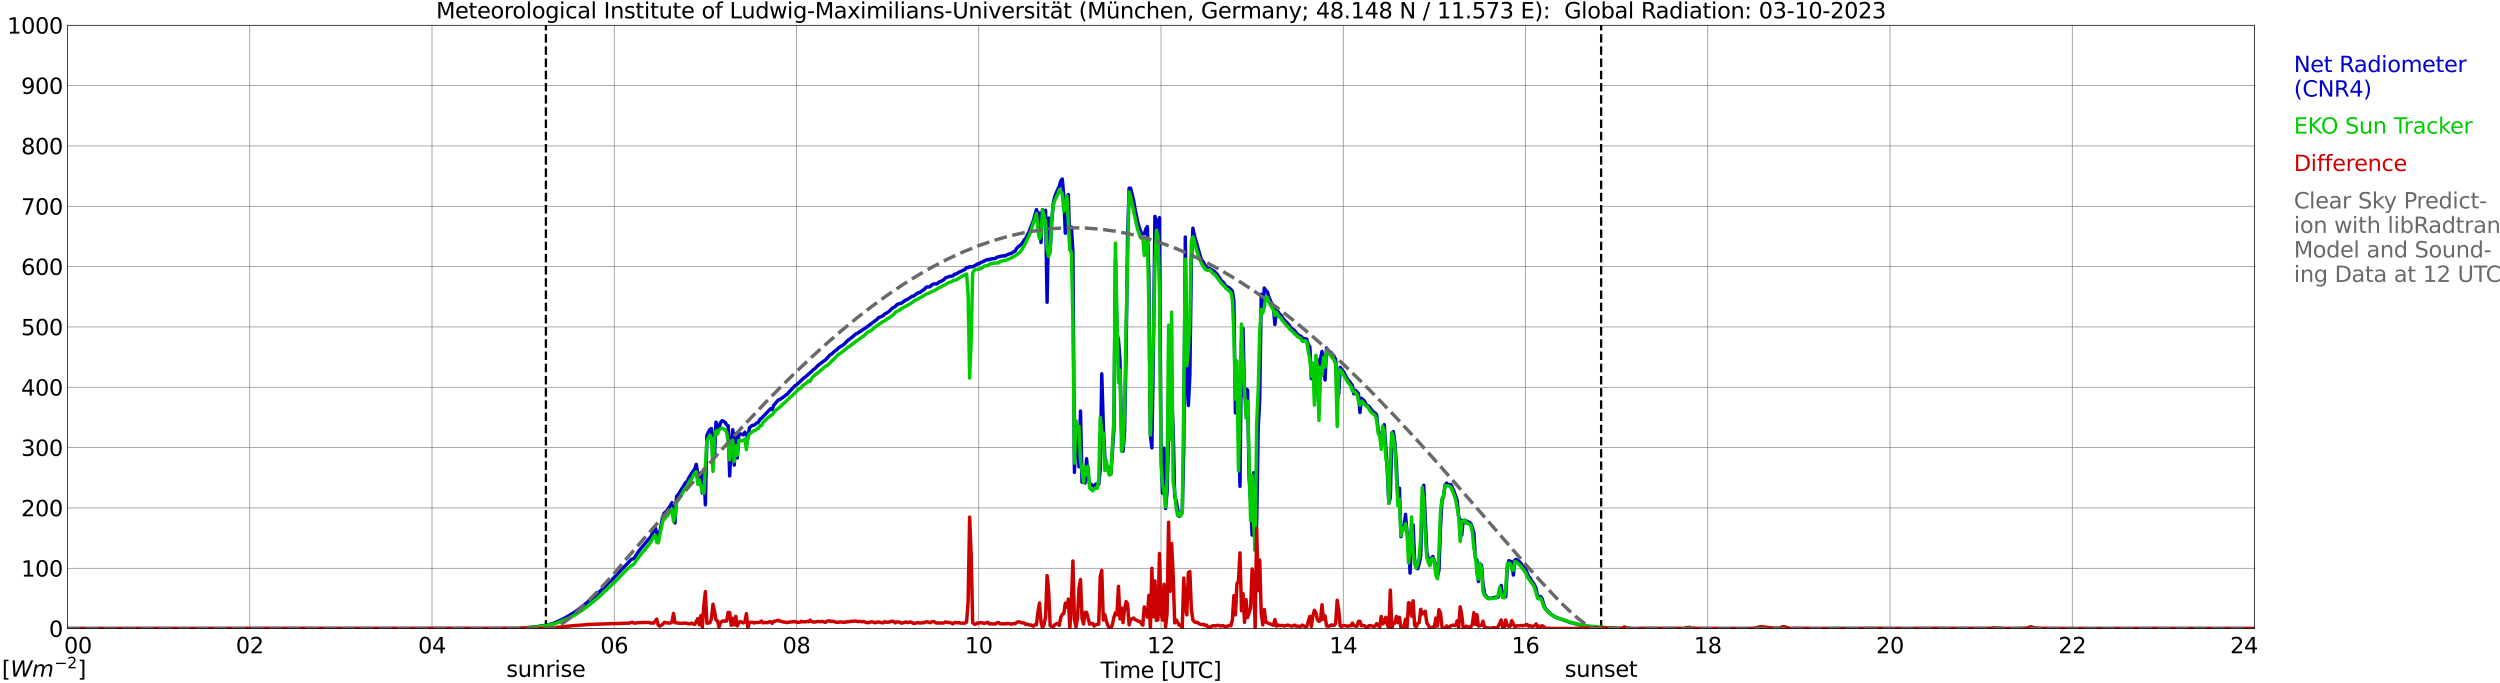 <?xml version="1.0" encoding="utf-8" standalone="no"?>
<!DOCTYPE svg PUBLIC "-//W3C//DTD SVG 1.1//EN"
  "http://www.w3.org/Graphics/SVG/1.1/DTD/svg11.dtd">
<svg xmlns:xlink="http://www.w3.org/1999/xlink" width="1085.4pt" height="296.64pt" viewBox="0 0 1085.4 296.64" xmlns="http://www.w3.org/2000/svg" version="1.1">
 <defs>
  <style type="text/css">*{stroke-linejoin: round; stroke-linecap: butt}</style>
 </defs>
 <g id="figure_1">
  <g id="patch_1">
   <path d="M 0 296.64 
L 1085.4 296.64 
L 1085.4 0 
L 0 0 
z
" style="fill: #ffffff"/>
  </g>
  <g id="axes_1">
   <g id="patch_2">
    <path d="M 29.306 272.909 
L 978.814 272.909 
L 978.814 10.976 
L 29.306 10.976 
z
" style="fill: #ffffff"/>
   </g>
   <g id="patch_3">
    <path d="M 978.814 272.909 
L 978.814 272.909 
L 978.814 10.976 
L 978.814 10.976 
z
" clip-path="url(#p72a7b951c5)" style="fill: #d3d3d3; opacity: 0.25; stroke: #d3d3d3; stroke-linejoin: miter"/>
   </g>
   <g id="matplotlib.axis_1">
    <g id="xtick_1">
     <g id="line2d_1">
      <path d="M 29.306 272.909 
L 29.306 10.976 
" clip-path="url(#p72a7b951c5)" style="fill: none; stroke: #808080; stroke-width: 0.3; stroke-linecap: square"/>
     </g>
     <g id="line2d_2"/>
     <g id="text_1">
      <!--    00 -->
      <g transform="translate(18.733 283.627) scale(0.095 -0.095)">
       <defs>
        <path id="DejaVuSans-20" transform="scale(0.016)"/>
        <path id="DejaVuSans-30" d="M 2034 4250 
Q 1547 4250 1301 3770 
Q 1056 3291 1056 2328 
Q 1056 1369 1301 889 
Q 1547 409 2034 409 
Q 2525 409 2770 889 
Q 3016 1369 3016 2328 
Q 3016 3291 2770 3770 
Q 2525 4250 2034 4250 
z
M 2034 4750 
Q 2819 4750 3233 4129 
Q 3647 3509 3647 2328 
Q 3647 1150 3233 529 
Q 2819 -91 2034 -91 
Q 1250 -91 836 529 
Q 422 1150 422 2328 
Q 422 3509 836 4129 
Q 1250 4750 2034 4750 
z
" transform="scale(0.016)"/>
       </defs>
       <use xlink:href="#DejaVuSans-20"/>
       <use xlink:href="#DejaVuSans-20" transform="translate(31.787 0)"/>
       <use xlink:href="#DejaVuSans-20" transform="translate(63.574 0)"/>
       <use xlink:href="#DejaVuSans-30" transform="translate(95.361 0)"/>
       <use xlink:href="#DejaVuSans-30" transform="translate(158.984 0)"/>
      </g>
     </g>
    </g>
    <g id="xtick_2">
     <g id="line2d_3">
      <path d="M 108.431 272.909 
L 108.431 10.976 
" clip-path="url(#p72a7b951c5)" style="fill: none; stroke: #808080; stroke-width: 0.3; stroke-linecap: square"/>
     </g>
     <g id="line2d_4"/>
     <g id="text_2">
      <!-- 02 -->
      <g transform="translate(102.387 283.627) scale(0.095 -0.095)">
       <defs>
        <path id="DejaVuSans-32" d="M 1228 531 
L 3431 531 
L 3431 0 
L 469 0 
L 469 531 
Q 828 903 1448 1529 
Q 2069 2156 2228 2338 
Q 2531 2678 2651 2914 
Q 2772 3150 2772 3378 
Q 2772 3750 2511 3984 
Q 2250 4219 1831 4219 
Q 1534 4219 1204 4116 
Q 875 4013 500 3803 
L 500 4441 
Q 881 4594 1212 4672 
Q 1544 4750 1819 4750 
Q 2544 4750 2975 4387 
Q 3406 4025 3406 3419 
Q 3406 3131 3298 2873 
Q 3191 2616 2906 2266 
Q 2828 2175 2409 1742 
Q 1991 1309 1228 531 
z
" transform="scale(0.016)"/>
       </defs>
       <use xlink:href="#DejaVuSans-30"/>
       <use xlink:href="#DejaVuSans-32" transform="translate(63.623 0)"/>
      </g>
     </g>
    </g>
    <g id="xtick_3">
     <g id="line2d_5">
      <path d="M 187.557 272.909 
L 187.557 10.976 
" clip-path="url(#p72a7b951c5)" style="fill: none; stroke: #808080; stroke-width: 0.3; stroke-linecap: square"/>
     </g>
     <g id="line2d_6"/>
     <g id="text_3">
      <!-- 04 -->
      <g transform="translate(181.513 283.627) scale(0.095 -0.095)">
       <defs>
        <path id="DejaVuSans-34" d="M 2419 4116 
L 825 1625 
L 2419 1625 
L 2419 4116 
z
M 2253 4666 
L 3047 4666 
L 3047 1625 
L 3713 1625 
L 3713 1100 
L 3047 1100 
L 3047 0 
L 2419 0 
L 2419 1100 
L 313 1100 
L 313 1709 
L 2253 4666 
z
" transform="scale(0.016)"/>
       </defs>
       <use xlink:href="#DejaVuSans-30"/>
       <use xlink:href="#DejaVuSans-34" transform="translate(63.623 0)"/>
      </g>
     </g>
    </g>
    <g id="xtick_4">
     <g id="line2d_7">
      <path d="M 266.683 272.909 
L 266.683 10.976 
" clip-path="url(#p72a7b951c5)" style="fill: none; stroke: #808080; stroke-width: 0.3; stroke-linecap: square"/>
     </g>
     <g id="line2d_8"/>
     <g id="text_4">
      <!-- 06 -->
      <g transform="translate(260.638 283.627) scale(0.095 -0.095)">
       <defs>
        <path id="DejaVuSans-36" d="M 2113 2584 
Q 1688 2584 1439 2293 
Q 1191 2003 1191 1497 
Q 1191 994 1439 701 
Q 1688 409 2113 409 
Q 2538 409 2786 701 
Q 3034 994 3034 1497 
Q 3034 2003 2786 2293 
Q 2538 2584 2113 2584 
z
M 3366 4563 
L 3366 3988 
Q 3128 4100 2886 4159 
Q 2644 4219 2406 4219 
Q 1781 4219 1451 3797 
Q 1122 3375 1075 2522 
Q 1259 2794 1537 2939 
Q 1816 3084 2150 3084 
Q 2853 3084 3261 2657 
Q 3669 2231 3669 1497 
Q 3669 778 3244 343 
Q 2819 -91 2113 -91 
Q 1303 -91 875 529 
Q 447 1150 447 2328 
Q 447 3434 972 4092 
Q 1497 4750 2381 4750 
Q 2619 4750 2861 4703 
Q 3103 4656 3366 4563 
z
" transform="scale(0.016)"/>
       </defs>
       <use xlink:href="#DejaVuSans-30"/>
       <use xlink:href="#DejaVuSans-36" transform="translate(63.623 0)"/>
      </g>
     </g>
    </g>
    <g id="xtick_5">
     <g id="line2d_9">
      <path d="M 345.808 272.909 
L 345.808 10.976 
" clip-path="url(#p72a7b951c5)" style="fill: none; stroke: #808080; stroke-width: 0.3; stroke-linecap: square"/>
     </g>
     <g id="line2d_10"/>
     <g id="text_5">
      <!-- 08 -->
      <g transform="translate(339.764 283.627) scale(0.095 -0.095)">
       <defs>
        <path id="DejaVuSans-38" d="M 2034 2216 
Q 1584 2216 1326 1975 
Q 1069 1734 1069 1313 
Q 1069 891 1326 650 
Q 1584 409 2034 409 
Q 2484 409 2743 651 
Q 3003 894 3003 1313 
Q 3003 1734 2745 1975 
Q 2488 2216 2034 2216 
z
M 1403 2484 
Q 997 2584 770 2862 
Q 544 3141 544 3541 
Q 544 4100 942 4425 
Q 1341 4750 2034 4750 
Q 2731 4750 3128 4425 
Q 3525 4100 3525 3541 
Q 3525 3141 3298 2862 
Q 3072 2584 2669 2484 
Q 3125 2378 3379 2068 
Q 3634 1759 3634 1313 
Q 3634 634 3220 271 
Q 2806 -91 2034 -91 
Q 1263 -91 848 271 
Q 434 634 434 1313 
Q 434 1759 690 2068 
Q 947 2378 1403 2484 
z
M 1172 3481 
Q 1172 3119 1398 2916 
Q 1625 2713 2034 2713 
Q 2441 2713 2670 2916 
Q 2900 3119 2900 3481 
Q 2900 3844 2670 4047 
Q 2441 4250 2034 4250 
Q 1625 4250 1398 4047 
Q 1172 3844 1172 3481 
z
" transform="scale(0.016)"/>
       </defs>
       <use xlink:href="#DejaVuSans-30"/>
       <use xlink:href="#DejaVuSans-38" transform="translate(63.623 0)"/>
      </g>
     </g>
    </g>
    <g id="xtick_6">
     <g id="line2d_11">
      <path d="M 424.934 272.909 
L 424.934 10.976 
" clip-path="url(#p72a7b951c5)" style="fill: none; stroke: #808080; stroke-width: 0.3; stroke-linecap: square"/>
     </g>
     <g id="line2d_12"/>
     <g id="text_6">
      <!-- 10 -->
      <g transform="translate(418.89 283.627) scale(0.095 -0.095)">
       <defs>
        <path id="DejaVuSans-31" d="M 794 531 
L 1825 531 
L 1825 4091 
L 703 3866 
L 703 4441 
L 1819 4666 
L 2450 4666 
L 2450 531 
L 3481 531 
L 3481 0 
L 794 0 
L 794 531 
z
" transform="scale(0.016)"/>
       </defs>
       <use xlink:href="#DejaVuSans-31"/>
       <use xlink:href="#DejaVuSans-30" transform="translate(63.623 0)"/>
      </g>
     </g>
    </g>
    <g id="xtick_7">
     <g id="line2d_13">
      <path d="M 504.06 272.909 
L 504.06 10.976 
" clip-path="url(#p72a7b951c5)" style="fill: none; stroke: #808080; stroke-width: 0.3; stroke-linecap: square"/>
     </g>
     <g id="line2d_14"/>
     <g id="text_7">
      <!-- 12 -->
      <g transform="translate(498.015 283.627) scale(0.095 -0.095)">
       <use xlink:href="#DejaVuSans-31"/>
       <use xlink:href="#DejaVuSans-32" transform="translate(63.623 0)"/>
      </g>
     </g>
    </g>
    <g id="xtick_8">
     <g id="line2d_15">
      <path d="M 583.185 272.909 
L 583.185 10.976 
" clip-path="url(#p72a7b951c5)" style="fill: none; stroke: #808080; stroke-width: 0.3; stroke-linecap: square"/>
     </g>
     <g id="line2d_16"/>
     <g id="text_8">
      <!-- 14 -->
      <g transform="translate(577.141 283.627) scale(0.095 -0.095)">
       <use xlink:href="#DejaVuSans-31"/>
       <use xlink:href="#DejaVuSans-34" transform="translate(63.623 0)"/>
      </g>
     </g>
    </g>
    <g id="xtick_9">
     <g id="line2d_17">
      <path d="M 662.311 272.909 
L 662.311 10.976 
" clip-path="url(#p72a7b951c5)" style="fill: none; stroke: #808080; stroke-width: 0.3; stroke-linecap: square"/>
     </g>
     <g id="line2d_18"/>
     <g id="text_9">
      <!-- 16 -->
      <g transform="translate(656.267 283.627) scale(0.095 -0.095)">
       <use xlink:href="#DejaVuSans-31"/>
       <use xlink:href="#DejaVuSans-36" transform="translate(63.623 0)"/>
      </g>
     </g>
    </g>
    <g id="xtick_10">
     <g id="line2d_19">
      <path d="M 741.437 272.909 
L 741.437 10.976 
" clip-path="url(#p72a7b951c5)" style="fill: none; stroke: #808080; stroke-width: 0.3; stroke-linecap: square"/>
     </g>
     <g id="line2d_20"/>
     <g id="text_10">
      <!-- 18 -->
      <g transform="translate(735.392 283.627) scale(0.095 -0.095)">
       <use xlink:href="#DejaVuSans-31"/>
       <use xlink:href="#DejaVuSans-38" transform="translate(63.623 0)"/>
      </g>
     </g>
    </g>
    <g id="xtick_11">
     <g id="line2d_21">
      <path d="M 820.562 272.909 
L 820.562 10.976 
" clip-path="url(#p72a7b951c5)" style="fill: none; stroke: #808080; stroke-width: 0.3; stroke-linecap: square"/>
     </g>
     <g id="line2d_22"/>
     <g id="text_11">
      <!-- 20 -->
      <g transform="translate(814.518 283.627) scale(0.095 -0.095)">
       <use xlink:href="#DejaVuSans-32"/>
       <use xlink:href="#DejaVuSans-30" transform="translate(63.623 0)"/>
      </g>
     </g>
    </g>
    <g id="xtick_12">
     <g id="line2d_23">
      <path d="M 899.688 272.909 
L 899.688 10.976 
" clip-path="url(#p72a7b951c5)" style="fill: none; stroke: #808080; stroke-width: 0.3; stroke-linecap: square"/>
     </g>
     <g id="line2d_24"/>
     <g id="text_12">
      <!-- 22 -->
      <g transform="translate(893.644 283.627) scale(0.095 -0.095)">
       <use xlink:href="#DejaVuSans-32"/>
       <use xlink:href="#DejaVuSans-32" transform="translate(63.623 0)"/>
      </g>
     </g>
    </g>
    <g id="xtick_13">
     <g id="line2d_25">
      <path d="M 978.814 272.909 
L 978.814 10.976 
" clip-path="url(#p72a7b951c5)" style="fill: none; stroke: #808080; stroke-width: 0.3; stroke-linecap: square"/>
     </g>
     <g id="line2d_26"/>
     <g id="text_13">
      <!-- 24    -->
      <g transform="translate(968.241 283.627) scale(0.095 -0.095)">
       <use xlink:href="#DejaVuSans-32"/>
       <use xlink:href="#DejaVuSans-34" transform="translate(63.623 0)"/>
       <use xlink:href="#DejaVuSans-20" transform="translate(127.246 0)"/>
       <use xlink:href="#DejaVuSans-20" transform="translate(159.033 0)"/>
       <use xlink:href="#DejaVuSans-20" transform="translate(190.82 0)"/>
      </g>
     </g>
    </g>
    <g id="text_14">
     <!-- Time [UTC] -->
     <g transform="translate(477.806 294.322) scale(0.095 -0.095)">
      <defs>
       <path id="DejaVuSans-54" d="M -19 4666 
L 3928 4666 
L 3928 4134 
L 2272 4134 
L 2272 0 
L 1638 0 
L 1638 4134 
L -19 4134 
L -19 4666 
z
" transform="scale(0.016)"/>
       <path id="DejaVuSans-69" d="M 603 3500 
L 1178 3500 
L 1178 0 
L 603 0 
L 603 3500 
z
M 603 4863 
L 1178 4863 
L 1178 4134 
L 603 4134 
L 603 4863 
z
" transform="scale(0.016)"/>
       <path id="DejaVuSans-6d" d="M 3328 2828 
Q 3544 3216 3844 3400 
Q 4144 3584 4550 3584 
Q 5097 3584 5394 3201 
Q 5691 2819 5691 2113 
L 5691 0 
L 5113 0 
L 5113 2094 
Q 5113 2597 4934 2840 
Q 4756 3084 4391 3084 
Q 3944 3084 3684 2787 
Q 3425 2491 3425 1978 
L 3425 0 
L 2847 0 
L 2847 2094 
Q 2847 2600 2669 2842 
Q 2491 3084 2119 3084 
Q 1678 3084 1418 2786 
Q 1159 2488 1159 1978 
L 1159 0 
L 581 0 
L 581 3500 
L 1159 3500 
L 1159 2956 
Q 1356 3278 1631 3431 
Q 1906 3584 2284 3584 
Q 2666 3584 2933 3390 
Q 3200 3197 3328 2828 
z
" transform="scale(0.016)"/>
       <path id="DejaVuSans-65" d="M 3597 1894 
L 3597 1613 
L 953 1613 
Q 991 1019 1311 708 
Q 1631 397 2203 397 
Q 2534 397 2845 478 
Q 3156 559 3463 722 
L 3463 178 
Q 3153 47 2828 -22 
Q 2503 -91 2169 -91 
Q 1331 -91 842 396 
Q 353 884 353 1716 
Q 353 2575 817 3079 
Q 1281 3584 2069 3584 
Q 2775 3584 3186 3129 
Q 3597 2675 3597 1894 
z
M 3022 2063 
Q 3016 2534 2758 2815 
Q 2500 3097 2075 3097 
Q 1594 3097 1305 2825 
Q 1016 2553 972 2059 
L 3022 2063 
z
" transform="scale(0.016)"/>
       <path id="DejaVuSans-5b" d="M 550 4863 
L 1875 4863 
L 1875 4416 
L 1125 4416 
L 1125 -397 
L 1875 -397 
L 1875 -844 
L 550 -844 
L 550 4863 
z
" transform="scale(0.016)"/>
       <path id="DejaVuSans-55" d="M 556 4666 
L 1191 4666 
L 1191 1831 
Q 1191 1081 1462 751 
Q 1734 422 2344 422 
Q 2950 422 3222 751 
Q 3494 1081 3494 1831 
L 3494 4666 
L 4128 4666 
L 4128 1753 
Q 4128 841 3676 375 
Q 3225 -91 2344 -91 
Q 1459 -91 1007 375 
Q 556 841 556 1753 
L 556 4666 
z
" transform="scale(0.016)"/>
       <path id="DejaVuSans-43" d="M 4122 4306 
L 4122 3641 
Q 3803 3938 3442 4084 
Q 3081 4231 2675 4231 
Q 1875 4231 1450 3742 
Q 1025 3253 1025 2328 
Q 1025 1406 1450 917 
Q 1875 428 2675 428 
Q 3081 428 3442 575 
Q 3803 722 4122 1019 
L 4122 359 
Q 3791 134 3420 21 
Q 3050 -91 2638 -91 
Q 1578 -91 968 557 
Q 359 1206 359 2328 
Q 359 3453 968 4101 
Q 1578 4750 2638 4750 
Q 3056 4750 3426 4639 
Q 3797 4528 4122 4306 
z
" transform="scale(0.016)"/>
       <path id="DejaVuSans-5d" d="M 1947 4863 
L 1947 -844 
L 622 -844 
L 622 -397 
L 1369 -397 
L 1369 4416 
L 622 4416 
L 622 4863 
L 1947 4863 
z
" transform="scale(0.016)"/>
      </defs>
      <use xlink:href="#DejaVuSans-54"/>
      <use xlink:href="#DejaVuSans-69" transform="translate(57.959 0)"/>
      <use xlink:href="#DejaVuSans-6d" transform="translate(85.742 0)"/>
      <use xlink:href="#DejaVuSans-65" transform="translate(183.154 0)"/>
      <use xlink:href="#DejaVuSans-20" transform="translate(244.678 0)"/>
      <use xlink:href="#DejaVuSans-5b" transform="translate(276.465 0)"/>
      <use xlink:href="#DejaVuSans-55" transform="translate(315.479 0)"/>
      <use xlink:href="#DejaVuSans-54" transform="translate(388.672 0)"/>
      <use xlink:href="#DejaVuSans-43" transform="translate(443.881 0)"/>
      <use xlink:href="#DejaVuSans-5d" transform="translate(513.705 0)"/>
     </g>
    </g>
   </g>
   <g id="matplotlib.axis_2">
    <g id="ytick_1">
     <g id="line2d_27">
      <path d="M 29.306 272.909 
L 978.814 272.909 
" clip-path="url(#p72a7b951c5)" style="fill: none; stroke: #808080; stroke-width: 0.3; stroke-linecap: square"/>
     </g>
     <g id="line2d_28"/>
     <g id="text_15">
      <!-- 0 -->
      <g transform="translate(21.261 276.518) scale(0.095 -0.095)">
       <use xlink:href="#DejaVuSans-30"/>
      </g>
     </g>
    </g>
    <g id="ytick_2">
     <g id="line2d_29">
      <path d="M 29.306 246.715 
L 978.814 246.715 
" clip-path="url(#p72a7b951c5)" style="fill: none; stroke: #808080; stroke-width: 0.3; stroke-linecap: square"/>
     </g>
     <g id="line2d_30"/>
     <g id="text_16">
      <!-- 100 -->
      <g transform="translate(9.173 250.325) scale(0.095 -0.095)">
       <use xlink:href="#DejaVuSans-31"/>
       <use xlink:href="#DejaVuSans-30" transform="translate(63.623 0)"/>
       <use xlink:href="#DejaVuSans-30" transform="translate(127.246 0)"/>
      </g>
     </g>
    </g>
    <g id="ytick_3">
     <g id="line2d_31">
      <path d="M 29.306 220.522 
L 978.814 220.522 
" clip-path="url(#p72a7b951c5)" style="fill: none; stroke: #808080; stroke-width: 0.3; stroke-linecap: square"/>
     </g>
     <g id="line2d_32"/>
     <g id="text_17">
      <!-- 200 -->
      <g transform="translate(9.173 224.131) scale(0.095 -0.095)">
       <use xlink:href="#DejaVuSans-32"/>
       <use xlink:href="#DejaVuSans-30" transform="translate(63.623 0)"/>
       <use xlink:href="#DejaVuSans-30" transform="translate(127.246 0)"/>
      </g>
     </g>
    </g>
    <g id="ytick_4">
     <g id="line2d_33">
      <path d="M 29.306 194.329 
L 978.814 194.329 
" clip-path="url(#p72a7b951c5)" style="fill: none; stroke: #808080; stroke-width: 0.3; stroke-linecap: square"/>
     </g>
     <g id="line2d_34"/>
     <g id="text_18">
      <!-- 300 -->
      <g transform="translate(9.173 197.938) scale(0.095 -0.095)">
       <defs>
        <path id="DejaVuSans-33" d="M 2597 2516 
Q 3050 2419 3304 2112 
Q 3559 1806 3559 1356 
Q 3559 666 3084 287 
Q 2609 -91 1734 -91 
Q 1441 -91 1130 -33 
Q 819 25 488 141 
L 488 750 
Q 750 597 1062 519 
Q 1375 441 1716 441 
Q 2309 441 2620 675 
Q 2931 909 2931 1356 
Q 2931 1769 2642 2001 
Q 2353 2234 1838 2234 
L 1294 2234 
L 1294 2753 
L 1863 2753 
Q 2328 2753 2575 2939 
Q 2822 3125 2822 3475 
Q 2822 3834 2567 4026 
Q 2313 4219 1838 4219 
Q 1578 4219 1281 4162 
Q 984 4106 628 3988 
L 628 4550 
Q 988 4650 1302 4700 
Q 1616 4750 1894 4750 
Q 2613 4750 3031 4423 
Q 3450 4097 3450 3541 
Q 3450 3153 3228 2886 
Q 3006 2619 2597 2516 
z
" transform="scale(0.016)"/>
       </defs>
       <use xlink:href="#DejaVuSans-33"/>
       <use xlink:href="#DejaVuSans-30" transform="translate(63.623 0)"/>
       <use xlink:href="#DejaVuSans-30" transform="translate(127.246 0)"/>
      </g>
     </g>
    </g>
    <g id="ytick_5">
     <g id="line2d_35">
      <path d="M 29.306 168.136 
L 978.814 168.136 
" clip-path="url(#p72a7b951c5)" style="fill: none; stroke: #808080; stroke-width: 0.3; stroke-linecap: square"/>
     </g>
     <g id="line2d_36"/>
     <g id="text_19">
      <!-- 400 -->
      <g transform="translate(9.173 171.745) scale(0.095 -0.095)">
       <use xlink:href="#DejaVuSans-34"/>
       <use xlink:href="#DejaVuSans-30" transform="translate(63.623 0)"/>
       <use xlink:href="#DejaVuSans-30" transform="translate(127.246 0)"/>
      </g>
     </g>
    </g>
    <g id="ytick_6">
     <g id="line2d_37">
      <path d="M 29.306 141.942 
L 978.814 141.942 
" clip-path="url(#p72a7b951c5)" style="fill: none; stroke: #808080; stroke-width: 0.3; stroke-linecap: square"/>
     </g>
     <g id="line2d_38"/>
     <g id="text_20">
      <!-- 500 -->
      <g transform="translate(9.173 145.551) scale(0.095 -0.095)">
       <defs>
        <path id="DejaVuSans-35" d="M 691 4666 
L 3169 4666 
L 3169 4134 
L 1269 4134 
L 1269 2991 
Q 1406 3038 1543 3061 
Q 1681 3084 1819 3084 
Q 2600 3084 3056 2656 
Q 3513 2228 3513 1497 
Q 3513 744 3044 326 
Q 2575 -91 1722 -91 
Q 1428 -91 1123 -41 
Q 819 9 494 109 
L 494 744 
Q 775 591 1075 516 
Q 1375 441 1709 441 
Q 2250 441 2565 725 
Q 2881 1009 2881 1497 
Q 2881 1984 2565 2268 
Q 2250 2553 1709 2553 
Q 1456 2553 1204 2497 
Q 953 2441 691 2322 
L 691 4666 
z
" transform="scale(0.016)"/>
       </defs>
       <use xlink:href="#DejaVuSans-35"/>
       <use xlink:href="#DejaVuSans-30" transform="translate(63.623 0)"/>
       <use xlink:href="#DejaVuSans-30" transform="translate(127.246 0)"/>
      </g>
     </g>
    </g>
    <g id="ytick_7">
     <g id="line2d_39">
      <path d="M 29.306 115.749 
L 978.814 115.749 
" clip-path="url(#p72a7b951c5)" style="fill: none; stroke: #808080; stroke-width: 0.3; stroke-linecap: square"/>
     </g>
     <g id="line2d_40"/>
     <g id="text_21">
      <!-- 600 -->
      <g transform="translate(9.173 119.358) scale(0.095 -0.095)">
       <use xlink:href="#DejaVuSans-36"/>
       <use xlink:href="#DejaVuSans-30" transform="translate(63.623 0)"/>
       <use xlink:href="#DejaVuSans-30" transform="translate(127.246 0)"/>
      </g>
     </g>
    </g>
    <g id="ytick_8">
     <g id="line2d_41">
      <path d="M 29.306 89.556 
L 978.814 89.556 
" clip-path="url(#p72a7b951c5)" style="fill: none; stroke: #808080; stroke-width: 0.3; stroke-linecap: square"/>
     </g>
     <g id="line2d_42"/>
     <g id="text_22">
      <!-- 700 -->
      <g transform="translate(9.173 93.165) scale(0.095 -0.095)">
       <defs>
        <path id="DejaVuSans-37" d="M 525 4666 
L 3525 4666 
L 3525 4397 
L 1831 0 
L 1172 0 
L 2766 4134 
L 525 4134 
L 525 4666 
z
" transform="scale(0.016)"/>
       </defs>
       <use xlink:href="#DejaVuSans-37"/>
       <use xlink:href="#DejaVuSans-30" transform="translate(63.623 0)"/>
       <use xlink:href="#DejaVuSans-30" transform="translate(127.246 0)"/>
      </g>
     </g>
    </g>
    <g id="ytick_9">
     <g id="line2d_43">
      <path d="M 29.306 63.362 
L 978.814 63.362 
" clip-path="url(#p72a7b951c5)" style="fill: none; stroke: #808080; stroke-width: 0.3; stroke-linecap: square"/>
     </g>
     <g id="line2d_44"/>
     <g id="text_23">
      <!-- 800 -->
      <g transform="translate(9.173 66.972) scale(0.095 -0.095)">
       <use xlink:href="#DejaVuSans-38"/>
       <use xlink:href="#DejaVuSans-30" transform="translate(63.623 0)"/>
       <use xlink:href="#DejaVuSans-30" transform="translate(127.246 0)"/>
      </g>
     </g>
    </g>
    <g id="ytick_10">
     <g id="line2d_45">
      <path d="M 29.306 37.169 
L 978.814 37.169 
" clip-path="url(#p72a7b951c5)" style="fill: none; stroke: #808080; stroke-width: 0.3; stroke-linecap: square"/>
     </g>
     <g id="line2d_46"/>
     <g id="text_24">
      <!-- 900 -->
      <g transform="translate(9.173 40.778) scale(0.095 -0.095)">
       <defs>
        <path id="DejaVuSans-39" d="M 703 97 
L 703 672 
Q 941 559 1184 500 
Q 1428 441 1663 441 
Q 2288 441 2617 861 
Q 2947 1281 2994 2138 
Q 2813 1869 2534 1725 
Q 2256 1581 1919 1581 
Q 1219 1581 811 2004 
Q 403 2428 403 3163 
Q 403 3881 828 4315 
Q 1253 4750 1959 4750 
Q 2769 4750 3195 4129 
Q 3622 3509 3622 2328 
Q 3622 1225 3098 567 
Q 2575 -91 1691 -91 
Q 1453 -91 1209 -44 
Q 966 3 703 97 
z
M 1959 2075 
Q 2384 2075 2632 2365 
Q 2881 2656 2881 3163 
Q 2881 3666 2632 3958 
Q 2384 4250 1959 4250 
Q 1534 4250 1286 3958 
Q 1038 3666 1038 3163 
Q 1038 2656 1286 2365 
Q 1534 2075 1959 2075 
z
" transform="scale(0.016)"/>
       </defs>
       <use xlink:href="#DejaVuSans-39"/>
       <use xlink:href="#DejaVuSans-30" transform="translate(63.623 0)"/>
       <use xlink:href="#DejaVuSans-30" transform="translate(127.246 0)"/>
      </g>
     </g>
    </g>
    <g id="ytick_11">
     <g id="line2d_47">
      <path d="M 29.306 10.976 
L 978.814 10.976 
" clip-path="url(#p72a7b951c5)" style="fill: none; stroke: #808080; stroke-width: 0.3; stroke-linecap: square"/>
     </g>
     <g id="line2d_48"/>
     <g id="text_25">
      <!-- 1000 -->
      <g transform="translate(3.128 14.585) scale(0.095 -0.095)">
       <use xlink:href="#DejaVuSans-31"/>
       <use xlink:href="#DejaVuSans-30" transform="translate(63.623 0)"/>
       <use xlink:href="#DejaVuSans-30" transform="translate(127.246 0)"/>
       <use xlink:href="#DejaVuSans-30" transform="translate(190.869 0)"/>
      </g>
     </g>
    </g>
   </g>
   <g id="line2d_49">
    <path d="M 237.011 272.909 
L 237.011 10.976 
" clip-path="url(#p72a7b951c5)" style="fill: none; stroke-dasharray: 3.7,1.6; stroke-dashoffset: 0; stroke: #000000"/>
   </g>
   <g id="line2d_50">
    <path d="M 695.148 272.909 
L 695.148 10.976 
" clip-path="url(#p72a7b951c5)" style="fill: none; stroke-dasharray: 3.7,1.6; stroke-dashoffset: 0; stroke: #000000"/>
   </g>
   <g id="line2d_51">
    <path d="M 29.306 272.909 
L 229.098 272.909 
L 229.757 272.458 
L 231.076 272.314 
L 233.054 272.092 
L 238.329 271.222 
L 240.308 270.635 
L 244.923 268.487 
L 246.242 267.696 
L 247.561 266.947 
L 249.539 265.732 
L 250.858 264.841 
L 258.111 258.966 
L 260.089 257.083 
L 262.067 255.197 
L 262.726 254.67 
L 264.045 253.193 
L 265.364 252.056 
L 273.936 243.043 
L 274.595 242.637 
L 275.255 242.496 
L 277.233 239.376 
L 279.211 236.985 
L 282.508 233.098 
L 284.486 229.247 
L 285.145 231.353 
L 285.805 234.25 
L 287.783 224.265 
L 288.442 222.704 
L 289.102 222.178 
L 289.761 221.468 
L 291.08 219.464 
L 291.739 218.228 
L 292.399 219.786 
L 293.058 227.039 
L 293.717 215.532 
L 294.377 214.864 
L 295.696 212.738 
L 297.014 210.59 
L 297.674 209.516 
L 298.333 209.07 
L 298.992 207.611 
L 300.311 205.464 
L 301.63 203.601 
L 302.289 201.595 
L 303.608 210.084 
L 304.267 205.304 
L 304.927 214.034 
L 305.586 203.824 
L 306.246 219.178 
L 306.905 189.056 
L 307.564 187.597 
L 308.224 186.421 
L 308.883 186.078 
L 309.543 194.101 
L 310.202 198.334 
L 310.861 183.283 
L 311.521 185.166 
L 312.18 185.997 
L 312.839 183.404 
L 313.499 182.675 
L 314.158 182.856 
L 314.818 183.404 
L 315.477 184.478 
L 316.136 184.863 
L 316.796 206.619 
L 317.455 193.045 
L 318.114 186.565 
L 318.774 201.92 
L 319.433 188.205 
L 320.093 198.821 
L 320.752 188.629 
L 321.411 188.367 
L 322.73 188.792 
L 323.39 187.639 
L 324.049 188.71 
L 324.708 190.251 
L 325.368 185.795 
L 326.027 185.106 
L 326.686 184.661 
L 327.346 184.598 
L 328.005 184.153 
L 328.665 183.566 
L 329.324 183.262 
L 329.983 181.987 
L 330.643 181.56 
L 334.599 177.408 
L 335.258 177.853 
L 335.918 175.97 
L 337.896 173.66 
L 338.555 173.476 
L 340.533 172.08 
L 341.193 171.512 
L 341.852 171.108 
L 342.512 170.236 
L 344.49 168.212 
L 345.149 167.462 
L 345.808 167.096 
L 347.127 165.88 
L 349.105 163.997 
L 349.765 163.573 
L 351.083 162.397 
L 352.402 161.221 
L 353.062 160.534 
L 353.721 160.128 
L 355.04 158.73 
L 357.677 156.726 
L 358.337 156.359 
L 360.315 154.112 
L 360.974 153.808 
L 362.293 152.571 
L 362.952 152.126 
L 364.271 150.869 
L 365.59 150.081 
L 366.249 149.635 
L 366.909 149.028 
L 367.568 148.236 
L 369.546 146.696 
L 371.524 145.015 
L 372.184 144.732 
L 376.14 142.16 
L 377.459 141.125 
L 380.756 138.676 
L 381.415 137.924 
L 383.393 137.115 
L 384.053 136.305 
L 384.712 136.062 
L 386.031 135.171 
L 387.349 133.854 
L 388.668 133.105 
L 389.328 132.335 
L 389.987 131.97 
L 391.306 131.667 
L 393.284 130.208 
L 393.943 130.024 
L 395.921 128.688 
L 396.581 128.565 
L 398.559 127.148 
L 399.218 126.986 
L 399.878 126.682 
L 400.537 126.035 
L 401.196 125.77 
L 401.856 124.919 
L 402.515 124.555 
L 403.175 124.594 
L 403.834 124.453 
L 404.493 123.704 
L 405.153 123.361 
L 405.812 123.238 
L 406.471 123.3 
L 407.131 122.976 
L 407.79 122.407 
L 408.45 122.185 
L 409.768 121.475 
L 410.428 120.686 
L 412.406 119.937 
L 413.065 119.937 
L 413.725 119.754 
L 414.384 119.044 
L 415.043 118.984 
L 415.703 118.659 
L 416.362 118.133 
L 417.022 117.952 
L 418.34 117.242 
L 419 116.938 
L 419.659 116.147 
L 420.318 116.228 
L 420.978 115.783 
L 421.637 115.864 
L 422.297 115.825 
L 423.615 115.115 
L 424.275 114.61 
L 424.934 114.547 
L 426.253 113.798 
L 426.912 113.575 
L 427.572 113.151 
L 428.89 112.624 
L 429.55 112.786 
L 430.209 112.401 
L 431.528 112.299 
L 432.187 112.137 
L 432.847 111.671 
L 435.484 111.042 
L 436.144 111.204 
L 436.803 110.819 
L 437.462 110.578 
L 438.122 110.212 
L 438.781 110.151 
L 440.759 108.957 
L 441.419 107.781 
L 442.078 107.134 
L 443.397 106.141 
L 444.056 105.251 
L 444.716 104.156 
L 445.375 103.506 
L 446.034 102.029 
L 446.694 100.834 
L 448.672 95.708 
L 449.991 91.009 
L 450.65 93.217 
L 451.309 92.529 
L 451.969 105.29 
L 452.628 90.967 
L 453.287 91.717 
L 453.947 91.332 
L 454.606 131.219 
L 455.266 94.674 
L 455.925 108.491 
L 456.584 96.659 
L 457.244 88.678 
L 457.903 85.417 
L 459.222 82.216 
L 459.881 80.962 
L 460.541 78.591 
L 461.2 77.74 
L 461.859 85.215 
L 462.519 101.259 
L 463.178 94.352 
L 463.838 84.485 
L 464.497 108.328 
L 465.156 98.545 
L 465.816 109.442 
L 466.475 205.1 
L 467.134 183.343 
L 467.794 190.211 
L 468.453 202.711 
L 469.113 178.482 
L 469.772 209.374 
L 470.431 207.389 
L 471.091 209.699 
L 471.75 199.164 
L 472.409 206.721 
L 473.069 209.943 
L 473.728 210.286 
L 474.388 210.854 
L 475.047 211.197 
L 475.706 210.184 
L 477.025 210.247 
L 477.685 203.764 
L 478.344 162.294 
L 479.003 184.438 
L 479.663 198.192 
L 480.322 203.195 
L 480.981 202.871 
L 481.641 205.972 
L 482.3 205.767 
L 483.619 186.261 
L 484.278 112.42 
L 484.938 144.569 
L 485.597 147.731 
L 486.256 156.521 
L 486.916 186.989 
L 487.575 195.882 
L 488.235 187.618 
L 488.894 153.847 
L 489.553 102.817 
L 490.213 81.711 
L 490.872 81.711 
L 492.191 87.138 
L 492.85 91.19 
L 494.169 97.267 
L 495.488 101.259 
L 496.807 101.542 
L 497.466 99.457 
L 498.125 98.383 
L 498.785 118.701 
L 499.444 188.873 
L 500.103 194.444 
L 500.763 151.762 
L 501.422 93.946 
L 502.741 98.726 
L 503.4 94.493 
L 504.06 194.423 
L 504.719 214.073 
L 505.379 194.546 
L 506.038 220.779 
L 506.697 213.529 
L 507.357 187.354 
L 508.016 174.794 
L 508.675 172.423 
L 509.335 185.855 
L 509.994 215.716 
L 510.654 217.316 
L 511.313 221.326 
L 511.972 224.142 
L 512.632 222.421 
L 513.291 222.298 
L 513.95 193.918 
L 514.61 102.919 
L 515.269 164.746 
L 515.929 176.051 
L 516.588 163.025 
L 517.247 113.352 
L 517.907 99.09 
L 518.566 102.252 
L 521.204 111.55 
L 521.863 113.048 
L 522.522 113.858 
L 523.182 115.359 
L 523.841 115.783 
L 524.501 116.755 
L 525.16 116.532 
L 525.819 117.04 
L 527.138 117.789 
L 528.457 119.107 
L 529.776 121.111 
L 530.435 122.082 
L 531.094 122.488 
L 531.754 123.623 
L 532.413 124.414 
L 533.073 124.636 
L 533.732 125.021 
L 535.051 126.357 
L 535.71 130.653 
L 536.369 179.231 
L 537.029 176.132 
L 537.688 183.81 
L 538.348 211.158 
L 539.007 148.399 
L 539.666 142.605 
L 540.326 172.303 
L 540.985 168.9 
L 541.644 169.367 
L 542.304 207.187 
L 542.963 217.031 
L 543.623 232.286 
L 544.282 205.241 
L 544.941 238.889 
L 545.601 226.877 
L 546.26 185.997 
L 546.919 173.437 
L 547.579 127.795 
L 548.238 134.299 
L 548.898 125.061 
L 549.557 126.135 
L 550.216 126.601 
L 550.876 128.911 
L 551.535 130.491 
L 552.854 133.084 
L 553.513 140.884 
L 554.173 134.42 
L 554.832 135.19 
L 555.491 136.345 
L 556.151 136.811 
L 557.47 138.836 
L 559.448 140.761 
L 560.107 141.877 
L 560.766 142.605 
L 562.085 143.516 
L 562.745 144.488 
L 564.063 145.746 
L 564.723 145.887 
L 565.382 146.636 
L 566.042 147.081 
L 566.701 147.021 
L 567.36 147.346 
L 568.02 149.635 
L 568.679 150.526 
L 569.338 164.322 
L 569.998 163.227 
L 570.657 167.926 
L 571.317 161.019 
L 571.976 156.239 
L 572.635 179.454 
L 573.295 155.833 
L 573.954 152.592 
L 575.273 164.99 
L 575.932 151.073 
L 576.592 152.165 
L 577.251 152.692 
L 577.91 153.059 
L 579.229 155.062 
L 579.889 155.854 
L 580.548 172.869 
L 581.207 171.148 
L 581.867 159.46 
L 582.526 160.453 
L 583.185 161.16 
L 585.164 164.948 
L 585.823 165.516 
L 587.142 167.36 
L 587.801 170.985 
L 588.46 169.487 
L 589.779 170.886 
L 590.439 179.09 
L 591.098 172.932 
L 592.417 174.126 
L 593.076 175.747 
L 594.395 176.415 
L 595.054 177.429 
L 596.373 178.948 
L 597.032 179.291 
L 597.692 180.203 
L 598.351 186.788 
L 599.011 188.65 
L 599.67 189.805 
L 600.989 184.375 
L 602.307 203.863 
L 602.967 218.429 
L 603.626 215.978 
L 604.286 187.982 
L 604.945 187.375 
L 605.604 192.134 
L 606.264 201.697 
L 606.923 216.952 
L 607.582 211.946 
L 608.242 232.995 
L 608.901 228.6 
L 609.561 229.127 
L 610.22 223.312 
L 610.879 231.497 
L 611.539 233.137 
L 612.198 248.816 
L 612.858 229.897 
L 613.517 227.911 
L 614.176 243.206 
L 614.836 246.103 
L 615.495 246.933 
L 616.154 244.764 
L 616.814 241.401 
L 617.473 217.903 
L 618.133 210.671 
L 619.451 239.701 
L 620.77 245.372 
L 621.429 242.658 
L 622.089 241.605 
L 622.748 243.672 
L 623.408 245.209 
L 624.067 250.215 
L 624.726 247.64 
L 625.386 229.289 
L 626.045 217.193 
L 626.705 215.635 
L 627.364 210.752 
L 628.023 209.759 
L 628.683 210.448 
L 630.001 210.388 
L 631.32 213.487 
L 632.639 217.214 
L 633.298 224.488 
L 633.958 225.64 
L 634.617 232.307 
L 635.276 225.986 
L 635.936 225.965 
L 636.595 226.167 
L 637.255 226.552 
L 637.914 226.756 
L 638.573 227.364 
L 639.233 229.085 
L 639.892 231.335 
L 640.552 242.312 
L 641.211 243.145 
L 641.87 252.462 
L 642.53 245.817 
L 643.189 245.291 
L 643.848 253.416 
L 644.508 257.73 
L 645.167 258.743 
L 645.827 259.472 
L 646.486 259.715 
L 647.145 259.796 
L 649.123 259.291 
L 649.783 259.33 
L 650.442 259.249 
L 651.102 257.122 
L 651.761 254.186 
L 652.42 259.066 
L 653.739 259.108 
L 654.399 246.346 
L 655.058 243.428 
L 655.717 243.732 
L 656.377 243.894 
L 657.036 249.667 
L 657.695 243.164 
L 658.355 242.902 
L 659.014 243.305 
L 660.333 244.583 
L 660.992 245.453 
L 661.652 246.121 
L 662.311 246.993 
L 662.97 248.41 
L 663.63 250.233 
L 664.289 250.862 
L 664.949 252.119 
L 665.608 252.97 
L 666.267 254.042 
L 666.927 255.582 
L 667.586 259.168 
L 668.246 258.945 
L 668.905 259.047 
L 669.564 259.977 
L 670.224 262.57 
L 670.883 264.09 
L 672.202 265.59 
L 673.521 266.785 
L 674.839 267.636 
L 675.499 268.021 
L 680.774 269.865 
L 681.433 270.25 
L 682.092 270.289 
L 687.368 271.707 
L 691.983 272.254 
L 693.302 272.437 
L 694.621 272.558 
L 695.939 272.579 
L 703.193 272.909 
L 978.154 272.909 
L 978.154 272.909 
" clip-path="url(#p72a7b951c5)" style="fill: none; stroke: #0000cc; stroke-width: 1.5; stroke-linecap: square"/>
   </g>
   <g id="line2d_52">
    <path d="M 28.646 272.965 
L 43.812 272.92 
L 58.978 272.958 
L 69.528 272.948 
L 77.441 272.927 
L 132.169 272.922 
L 135.466 272.926 
L 143.379 272.955 
L 153.269 272.906 
L 213.273 272.964 
L 215.251 272.941 
L 218.548 272.943 
L 225.142 272.84 
L 232.395 272.234 
L 236.351 271.707 
L 238.989 271.232 
L 240.967 270.766 
L 246.901 268.419 
L 249.539 267.046 
L 252.836 264.906 
L 256.133 262.398 
L 259.43 259.712 
L 261.408 257.879 
L 268.002 251.622 
L 269.32 250.209 
L 271.298 248.115 
L 273.936 245.676 
L 274.595 245.389 
L 275.255 244.877 
L 276.573 242.838 
L 278.552 240.284 
L 279.87 238.818 
L 282.508 235.468 
L 283.827 232.917 
L 284.486 232.453 
L 285.145 235.477 
L 285.805 235.68 
L 287.124 229.231 
L 287.783 226.153 
L 289.761 223.899 
L 291.739 221.029 
L 292.399 226.388 
L 293.058 224.469 
L 293.717 217.973 
L 294.377 217.306 
L 297.014 212.786 
L 297.674 211.892 
L 298.333 211.243 
L 298.992 209.695 
L 299.652 208.538 
L 300.311 207.865 
L 300.971 206.533 
L 301.63 205.455 
L 302.289 204.79 
L 302.949 210.249 
L 303.608 208.414 
L 304.927 213.433 
L 305.586 214.116 
L 306.905 191.368 
L 308.224 188.944 
L 308.883 190.313 
L 309.543 204.669 
L 310.202 190.714 
L 310.861 187.033 
L 311.521 188.473 
L 312.18 186.65 
L 312.839 186.135 
L 313.499 185.876 
L 314.818 186.627 
L 315.477 187.744 
L 316.136 191.918 
L 316.796 199.661 
L 317.455 191.614 
L 318.114 191.045 
L 318.774 200.321 
L 319.433 193.525 
L 320.093 197.662 
L 320.752 191.22 
L 321.411 191.459 
L 322.73 191.229 
L 323.39 190.597 
L 324.049 195.205 
L 324.708 189.91 
L 325.368 188.473 
L 326.027 187.853 
L 327.346 187.01 
L 328.005 186.83 
L 328.665 186.163 
L 329.324 185.977 
L 329.983 184.771 
L 330.643 184.828 
L 331.302 183.34 
L 331.961 182.777 
L 333.28 181.459 
L 333.94 181 
L 334.599 180.404 
L 335.258 180.11 
L 335.918 179.117 
L 336.577 178.359 
L 339.215 176.181 
L 339.874 175.418 
L 340.533 174.924 
L 342.512 173.041 
L 343.83 171.877 
L 347.127 168.584 
L 347.787 168.44 
L 348.446 167.451 
L 350.424 166.05 
L 351.083 165.384 
L 351.743 165.542 
L 352.402 164.218 
L 353.062 163.473 
L 357.018 160.238 
L 358.337 159.034 
L 358.996 158.764 
L 359.655 158.241 
L 360.974 156.873 
L 361.634 156.337 
L 363.612 154.228 
L 364.271 153.693 
L 364.93 153.42 
L 367.568 151.253 
L 368.227 150.646 
L 368.887 150.356 
L 370.865 148.76 
L 373.502 146.894 
L 374.162 146.336 
L 374.821 146.015 
L 376.799 144.147 
L 377.459 143.796 
L 378.118 143.583 
L 378.777 143.094 
L 379.437 142.317 
L 383.393 139.591 
L 384.053 139.35 
L 385.371 138.321 
L 386.031 138.023 
L 388.009 136.497 
L 388.668 135.6 
L 389.987 134.873 
L 390.646 134.641 
L 391.306 133.997 
L 393.943 132.617 
L 395.262 131.867 
L 397.24 130.37 
L 397.899 130.165 
L 401.196 128.29 
L 401.856 127.829 
L 402.515 127.508 
L 403.175 127.328 
L 404.493 126.628 
L 405.812 126.127 
L 407.79 124.859 
L 408.45 124.629 
L 409.109 124.189 
L 410.428 123.576 
L 411.746 122.775 
L 413.065 122.342 
L 413.725 121.824 
L 414.384 121.662 
L 415.043 121.63 
L 416.362 120.752 
L 417.681 119.909 
L 419 119.321 
L 419.659 118.96 
L 420.318 128.041 
L 420.978 164.141 
L 421.637 148.019 
L 422.297 118.445 
L 422.956 117.435 
L 423.615 117.013 
L 424.275 117.022 
L 425.593 116.693 
L 426.253 116.359 
L 427.572 115.462 
L 428.89 115.363 
L 429.55 114.788 
L 430.209 114.495 
L 432.187 114.163 
L 433.506 114.163 
L 434.165 113.562 
L 435.484 113.164 
L 436.144 113.195 
L 438.122 112.418 
L 439.44 111.768 
L 440.759 111.063 
L 442.078 110.054 
L 442.737 109.582 
L 444.056 107.689 
L 444.716 106.596 
L 446.694 102.45 
L 448.012 98.957 
L 448.672 96.731 
L 449.331 94.942 
L 449.991 92.686 
L 450.65 100.541 
L 451.309 103.633 
L 451.969 102.349 
L 452.628 91.111 
L 453.947 96.303 
L 454.606 108.203 
L 455.266 111.346 
L 455.925 109.776 
L 456.584 95.65 
L 457.244 89.311 
L 457.903 87.138 
L 458.563 85.653 
L 459.222 84.481 
L 459.881 82.328 
L 460.541 83.439 
L 461.2 83.892 
L 461.859 91.762 
L 462.519 90.226 
L 463.178 85.068 
L 464.497 108.263 
L 465.156 109.674 
L 465.816 138.799 
L 466.475 201.069 
L 467.134 182.62 
L 467.794 185.964 
L 468.453 185.081 
L 469.113 199.778 
L 470.431 209.384 
L 471.091 202.658 
L 471.75 206.199 
L 472.409 202.437 
L 473.069 211.87 
L 474.388 213.1 
L 475.047 212.302 
L 475.706 211.788 
L 476.366 212.062 
L 477.025 208.321 
L 477.685 181.189 
L 478.344 187.594 
L 479.003 188.139 
L 479.663 204.257 
L 480.322 199.957 
L 480.981 204.201 
L 481.641 206.247 
L 482.3 205.89 
L 483.619 181.363 
L 484.278 105.552 
L 484.938 138.604 
L 485.597 166.076 
L 486.256 160.71 
L 486.916 195.961 
L 487.575 193.287 
L 488.235 179.376 
L 488.894 142.134 
L 490.213 83.332 
L 490.872 85.489 
L 492.191 91.727 
L 493.51 98.009 
L 494.169 100.437 
L 494.828 102.324 
L 495.488 103.512 
L 496.147 102.874 
L 496.807 110.95 
L 497.466 106.5 
L 498.125 103.34 
L 498.785 133.131 
L 499.444 188.873 
L 500.763 146.668 
L 501.422 114.65 
L 502.082 99.956 
L 502.741 102.535 
L 503.4 127.107 
L 504.06 201.449 
L 504.719 210.403 
L 505.379 213.79 
L 506.038 220.126 
L 506.697 207.115 
L 507.357 141.172 
L 508.016 190.932 
L 508.675 135.504 
L 509.335 209.313 
L 509.994 213.221 
L 510.654 221.028 
L 511.313 223.905 
L 511.972 222.645 
L 512.632 223.947 
L 513.291 222.68 
L 513.95 171.982 
L 514.61 112.507 
L 515.269 158.784 
L 515.929 151.768 
L 516.588 138.268 
L 517.247 105.015 
L 517.907 102.823 
L 519.885 109.838 
L 520.544 111.803 
L 521.863 114.763 
L 523.182 116.789 
L 523.841 117.28 
L 524.501 117.382 
L 525.16 117.112 
L 526.479 118.574 
L 527.797 119.632 
L 530.435 123.236 
L 531.094 123.781 
L 531.754 124.472 
L 532.413 125.412 
L 533.073 125.682 
L 533.732 126.438 
L 534.391 126.934 
L 535.051 130.142 
L 535.71 144.998 
L 536.369 173.272 
L 537.029 156.708 
L 537.688 204.489 
L 538.348 178.285 
L 539.007 140.655 
L 539.666 157.788 
L 540.985 181.498 
L 541.644 174.166 
L 542.963 226.014 
L 543.623 206.397 
L 544.282 227.172 
L 544.941 238.954 
L 545.601 183.449 
L 546.26 169.498 
L 546.919 143.684 
L 547.579 134.325 
L 548.238 135.908 
L 548.898 133.332 
L 549.557 128.96 
L 550.216 129.136 
L 550.876 131.065 
L 551.535 132.425 
L 552.854 134.537 
L 553.513 136.968 
L 554.173 135.47 
L 554.832 136.761 
L 555.491 137.629 
L 556.151 138.18 
L 556.81 139.266 
L 557.47 139.926 
L 558.788 141.604 
L 559.448 142.187 
L 560.107 143.064 
L 560.766 143.603 
L 562.085 145.019 
L 562.745 145.506 
L 563.404 146.205 
L 564.723 146.91 
L 565.382 148.159 
L 566.042 148.166 
L 566.701 147.957 
L 567.36 148.319 
L 568.02 152.801 
L 568.679 155.829 
L 569.338 163.364 
L 569.998 157.633 
L 570.657 175.87 
L 571.317 154.235 
L 571.976 160.136 
L 572.635 182.569 
L 573.295 159.389 
L 573.954 162.945 
L 574.613 155.116 
L 575.273 159.412 
L 575.932 152.266 
L 576.592 153.177 
L 577.251 153.807 
L 579.229 156.418 
L 579.889 158.174 
L 580.548 185.18 
L 581.207 162.952 
L 581.867 160.552 
L 582.526 161.392 
L 584.504 164.832 
L 585.164 165.938 
L 586.482 167.606 
L 587.142 169.756 
L 587.801 169.755 
L 588.46 170.646 
L 589.12 171.131 
L 589.779 174.021 
L 590.439 175.917 
L 591.098 174.11 
L 593.076 176.245 
L 593.736 176.63 
L 595.054 178.668 
L 595.714 179.347 
L 597.032 180.358 
L 597.692 182.355 
L 598.351 188.119 
L 599.011 189.243 
L 599.67 195.064 
L 600.329 185.087 
L 600.989 187.143 
L 601.648 198.843 
L 602.307 202.058 
L 602.967 218.53 
L 603.626 199.25 
L 604.286 187.873 
L 604.945 189.922 
L 605.604 194.492 
L 606.923 219.549 
L 607.582 216.839 
L 608.242 232.532 
L 608.901 229.123 
L 609.561 229.96 
L 610.22 227.377 
L 610.879 231.851 
L 611.539 244.394 
L 612.198 237.99 
L 612.858 224.503 
L 613.517 239.991 
L 614.176 244.718 
L 614.836 246.649 
L 615.495 244.714 
L 616.154 242.177 
L 616.814 233.005 
L 617.473 211.568 
L 618.133 217.683 
L 618.792 231.936 
L 619.451 242.122 
L 620.111 244.152 
L 620.77 245.581 
L 621.429 242.82 
L 622.089 242.348 
L 622.748 244.328 
L 623.408 249.784 
L 624.067 251.285 
L 624.726 239.442 
L 625.386 222.407 
L 626.045 216.444 
L 626.705 215.541 
L 627.364 210.83 
L 628.023 210.931 
L 628.683 210.906 
L 629.342 211.22 
L 630.001 211.664 
L 631.32 214.926 
L 631.98 216.928 
L 633.298 224.163 
L 633.958 235.084 
L 634.617 226.336 
L 635.276 226.401 
L 635.936 225.749 
L 636.595 227.224 
L 637.255 227.198 
L 637.914 227.505 
L 638.573 228.149 
L 639.233 230.857 
L 639.892 238.246 
L 640.552 240.551 
L 641.211 249.183 
L 641.87 251.394 
L 642.53 244.491 
L 643.189 246.718 
L 643.848 256.654 
L 644.508 258.424 
L 645.167 259.208 
L 645.827 259.742 
L 646.486 259.978 
L 649.783 259.569 
L 650.442 258.291 
L 651.102 254.903 
L 651.761 257.94 
L 652.42 259.477 
L 653.08 259.564 
L 653.739 255.373 
L 654.399 244.936 
L 655.058 244.394 
L 655.717 244.837 
L 656.377 247.361 
L 657.036 247.605 
L 657.695 243.851 
L 658.355 244.035 
L 659.674 245.107 
L 662.311 248.528 
L 662.97 250.224 
L 664.289 252.172 
L 665.608 253.988 
L 666.267 255.291 
L 667.586 259.778 
L 668.246 260.084 
L 668.905 259.744 
L 669.564 261.236 
L 670.224 263.388 
L 670.883 264.414 
L 673.521 266.902 
L 674.839 267.685 
L 676.817 268.542 
L 678.136 268.914 
L 680.114 269.499 
L 681.433 270.076 
L 682.752 270.39 
L 686.049 271.269 
L 690.005 271.869 
L 692.643 272.025 
L 693.302 272.167 
L 696.599 272.389 
L 699.236 272.583 
L 701.215 272.711 
L 704.511 272.82 
L 705.171 272.235 
L 705.83 272.587 
L 708.468 272.938 
L 710.446 272.951 
L 718.358 272.819 
L 720.996 272.896 
L 730.887 272.894 
L 731.546 272.871 
L 732.205 272.477 
L 732.865 272.657 
L 733.524 272.39 
L 734.184 272.661 
L 736.821 273 
L 739.459 272.971 
L 759.899 272.92 
L 761.218 272.946 
L 764.515 272.116 
L 768.471 272.579 
L 771.109 272.776 
L 772.428 272.734 
L 773.087 272.576 
L 773.746 272.202 
L 774.406 272.083 
L 777.043 272.898 
L 779.021 273.055 
L 792.868 272.91 
L 797.484 272.829 
L 800.781 272.882 
L 802.759 272.831 
L 804.737 272.911 
L 807.375 272.902 
L 808.694 272.925 
L 810.012 272.822 
L 823.2 272.886 
L 825.178 272.873 
L 826.497 272.898 
L 864.741 272.862 
L 865.4 272.587 
L 868.038 272.762 
L 869.357 272.835 
L 870.675 272.968 
L 872.653 272.969 
L 879.907 272.819 
L 881.225 272.28 
L 881.885 272.185 
L 883.204 272.613 
L 884.522 272.843 
L 885.841 273.038 
L 888.479 273.044 
L 892.435 273.016 
L 894.413 272.988 
L 900.347 272.933 
L 909.579 272.922 
L 919.469 272.915 
L 922.766 272.937 
L 928.701 272.906 
L 930.02 272.917 
L 934.635 272.931 
L 937.932 272.893 
L 940.57 272.973 
L 941.888 272.945 
L 947.823 272.9 
L 951.12 272.893 
L 957.054 272.892 
L 962.329 272.968 
L 963.648 272.925 
L 965.626 272.901 
L 978.154 272.897 
L 978.154 272.897 
" clip-path="url(#p72a7b951c5)" style="fill: none; stroke: #00cc00; stroke-width: 1.5; stroke-linecap: square"/>
   </g>
   <g id="line2d_53">
    <path d="M 29.306 272.859 
L 37.878 272.9 
L 51.065 272.88 
L 54.362 272.856 
L 225.801 272.794 
L 229.098 272.558 
L 229.757 272.86 
L 231.076 272.848 
L 232.395 272.869 
L 234.373 272.848 
L 238.329 272.79 
L 240.967 272.475 
L 248.88 271.628 
L 253.495 271.314 
L 255.473 271.106 
L 266.023 270.762 
L 267.342 270.735 
L 273.277 270.533 
L 273.936 270.276 
L 274.595 270.157 
L 275.255 270.528 
L 275.914 270.505 
L 277.233 270.321 
L 281.849 270.23 
L 282.508 270.538 
L 283.167 270.471 
L 283.827 270.536 
L 285.145 268.785 
L 285.805 271.479 
L 286.464 271.836 
L 287.783 271.021 
L 288.442 270.2 
L 289.761 270.477 
L 291.08 270.518 
L 291.739 270.107 
L 292.399 266.307 
L 293.058 270.338 
L 293.717 270.468 
L 294.377 270.467 
L 295.036 270.622 
L 297.674 270.533 
L 298.992 270.825 
L 299.652 270.848 
L 300.311 270.508 
L 300.971 270.927 
L 301.63 271.055 
L 302.949 268.571 
L 303.608 271.239 
L 304.267 267.288 
L 304.927 272.308 
L 305.586 262.616 
L 306.246 256.834 
L 306.905 270.597 
L 307.564 270.413 
L 308.224 270.385 
L 308.883 268.673 
L 309.543 262.341 
L 310.202 265.289 
L 310.861 269.159 
L 311.521 269.603 
L 312.18 272.256 
L 312.839 270.178 
L 313.499 269.708 
L 314.158 269.562 
L 314.818 269.685 
L 315.477 269.642 
L 316.136 265.854 
L 316.796 265.951 
L 317.455 271.478 
L 318.114 268.429 
L 318.774 271.31 
L 319.433 267.588 
L 320.093 271.749 
L 320.752 270.318 
L 321.411 269.817 
L 322.73 270.471 
L 323.39 269.951 
L 324.049 266.414 
L 324.708 272.568 
L 325.368 270.231 
L 326.686 270.108 
L 327.346 270.496 
L 328.005 270.232 
L 328.665 270.312 
L 329.983 270.124 
L 330.643 269.641 
L 331.302 270.44 
L 331.961 270.232 
L 333.28 270.356 
L 333.94 269.984 
L 334.599 269.913 
L 335.258 270.652 
L 335.918 269.762 
L 336.577 269.729 
L 337.236 269.456 
L 337.896 269.317 
L 338.555 269.686 
L 339.215 269.759 
L 339.874 270.016 
L 341.193 270.17 
L 341.852 270.329 
L 342.512 270.104 
L 343.83 269.992 
L 345.149 269.854 
L 345.808 270.123 
L 347.127 270.205 
L 347.787 269.723 
L 348.446 270.002 
L 349.105 269.912 
L 349.765 269.974 
L 350.424 269.803 
L 351.083 269.922 
L 351.743 269.237 
L 352.402 269.912 
L 353.721 270.09 
L 354.38 269.918 
L 355.699 269.834 
L 356.359 269.917 
L 357.018 269.779 
L 358.337 270.234 
L 358.996 269.715 
L 360.315 269.543 
L 360.974 269.844 
L 361.634 269.751 
L 362.293 269.88 
L 362.952 270.161 
L 363.612 270.199 
L 364.93 270.014 
L 366.909 270.217 
L 367.568 269.892 
L 368.227 270.012 
L 368.887 269.817 
L 369.546 269.809 
L 370.206 269.676 
L 370.865 269.731 
L 371.524 269.615 
L 372.184 269.842 
L 373.502 269.814 
L 374.162 269.969 
L 374.821 269.803 
L 376.14 270.298 
L 376.799 270.353 
L 377.459 270.238 
L 378.118 269.985 
L 378.777 269.989 
L 380.096 270.385 
L 380.756 270.1 
L 381.415 269.995 
L 382.734 270.33 
L 383.393 270.433 
L 384.053 269.865 
L 384.712 270.128 
L 385.371 270.205 
L 387.349 269.716 
L 388.009 269.859 
L 388.668 270.413 
L 389.328 270.019 
L 390.646 270.075 
L 391.306 270.578 
L 392.624 270.261 
L 393.284 269.987 
L 393.943 270.316 
L 395.262 269.992 
L 395.921 270.256 
L 396.581 270.661 
L 397.24 270.62 
L 398.559 270.257 
L 399.218 270.494 
L 399.878 270.509 
L 400.537 270.276 
L 401.196 270.389 
L 401.856 269.999 
L 402.515 269.956 
L 403.834 270.387 
L 404.493 269.984 
L 405.153 269.856 
L 405.812 270.019 
L 406.471 270.496 
L 409.768 270.483 
L 410.428 270.02 
L 411.087 270.193 
L 412.406 270.269 
L 413.725 270.838 
L 414.384 270.291 
L 415.043 270.263 
L 415.703 270.421 
L 416.362 270.289 
L 417.022 270.538 
L 419 270.526 
L 419.659 270.096 
L 420.318 261.096 
L 420.978 224.55 
L 421.637 240.754 
L 422.297 270.289 
L 422.956 270.953 
L 423.615 271.011 
L 424.275 270.497 
L 424.934 270.55 
L 425.593 270.338 
L 426.253 270.347 
L 426.912 270.597 
L 427.572 270.597 
L 428.89 270.17 
L 429.55 270.908 
L 430.209 270.815 
L 431.528 270.914 
L 432.187 270.883 
L 432.847 270.388 
L 433.506 270.275 
L 434.165 270.815 
L 434.825 270.858 
L 435.484 270.787 
L 436.144 270.918 
L 436.803 270.755 
L 438.122 270.703 
L 438.781 271.022 
L 440.1 270.728 
L 440.759 270.803 
L 441.419 270.198 
L 442.078 269.989 
L 442.737 270.016 
L 443.397 270.394 
L 444.716 270.469 
L 445.375 271.154 
L 446.034 270.967 
L 446.694 271.294 
L 447.353 271.325 
L 448.012 271.522 
L 448.672 271.886 
L 449.331 271.184 
L 449.991 271.232 
L 450.65 265.585 
L 451.309 261.804 
L 451.969 269.968 
L 452.628 272.766 
L 453.287 270.985 
L 453.947 267.937 
L 454.606 249.893 
L 455.266 256.237 
L 455.925 271.623 
L 457.244 272.276 
L 457.903 271.188 
L 459.222 270.644 
L 459.881 271.543 
L 460.541 268.061 
L 461.2 266.756 
L 461.859 266.362 
L 462.519 261.876 
L 463.178 263.625 
L 463.838 260.113 
L 464.497 272.843 
L 465.156 261.78 
L 465.816 243.551 
L 466.475 268.878 
L 467.134 272.186 
L 467.794 268.662 
L 468.453 255.28 
L 469.113 251.613 
L 469.772 268.502 
L 470.431 270.914 
L 471.091 265.867 
L 471.75 265.874 
L 473.069 270.982 
L 473.728 270.707 
L 474.388 270.663 
L 475.047 271.804 
L 475.706 271.304 
L 476.366 271.03 
L 477.025 270.984 
L 477.685 250.335 
L 478.344 247.609 
L 479.003 269.208 
L 479.663 266.844 
L 480.322 269.67 
L 480.981 271.578 
L 481.641 272.633 
L 482.3 272.786 
L 482.96 271.143 
L 483.619 268.011 
L 484.278 266.041 
L 484.938 266.944 
L 485.597 254.564 
L 486.256 268.721 
L 486.916 263.937 
L 487.575 270.314 
L 488.235 264.666 
L 488.894 261.195 
L 489.553 262.194 
L 490.213 271.287 
L 490.872 269.13 
L 491.532 268.646 
L 492.191 268.32 
L 492.85 269.057 
L 493.51 269.27 
L 494.169 269.739 
L 494.828 269.777 
L 496.147 271.456 
L 496.807 263.5 
L 498.125 267.952 
L 498.785 258.478 
L 499.444 272.908 
L 500.103 246.731 
L 500.763 267.815 
L 501.422 252.205 
L 502.082 269.41 
L 502.741 269.1 
L 503.4 240.295 
L 504.06 265.883 
L 504.719 269.238 
L 505.379 253.665 
L 506.038 272.256 
L 506.697 266.496 
L 507.357 226.728 
L 508.016 256.77 
L 508.675 235.989 
L 509.335 249.451 
L 509.994 270.415 
L 510.654 269.197 
L 511.972 271.412 
L 512.632 271.383 
L 513.291 272.527 
L 513.95 250.973 
L 514.61 263.321 
L 515.269 266.947 
L 515.929 248.625 
L 516.588 248.151 
L 517.247 264.572 
L 517.907 269.176 
L 518.566 269.978 
L 519.226 270.29 
L 519.885 270.183 
L 520.544 270.752 
L 521.204 271.067 
L 521.863 271.194 
L 522.522 271.049 
L 523.182 271.479 
L 523.841 271.412 
L 524.501 272.282 
L 525.16 272.329 
L 526.479 271.697 
L 527.138 271.654 
L 527.797 271.734 
L 528.457 271.499 
L 529.116 271.531 
L 529.776 271.792 
L 531.094 271.617 
L 531.754 272.059 
L 533.073 271.863 
L 533.732 271.492 
L 534.391 271.706 
L 535.051 269.124 
L 535.71 258.564 
L 536.369 266.95 
L 537.029 253.484 
L 537.688 252.229 
L 538.348 240.035 
L 539.007 265.165 
L 539.666 257.726 
L 540.326 270.214 
L 540.985 260.311 
L 541.644 268.109 
L 542.963 263.925 
L 543.623 247.02 
L 544.282 250.978 
L 544.941 272.843 
L 545.601 229.481 
L 546.26 256.41 
L 546.919 243.156 
L 547.579 266.379 
L 548.238 271.3 
L 548.898 264.638 
L 549.557 270.083 
L 552.854 271.456 
L 553.513 268.992 
L 554.173 271.859 
L 554.832 271.337 
L 555.491 271.624 
L 556.81 271.528 
L 557.47 271.819 
L 558.788 271.419 
L 559.448 271.482 
L 560.766 271.911 
L 562.085 271.407 
L 562.745 271.891 
L 563.404 271.779 
L 564.063 272.054 
L 564.723 271.886 
L 565.382 271.386 
L 566.042 271.824 
L 566.701 271.973 
L 567.36 271.936 
L 568.679 267.606 
L 569.338 271.951 
L 569.998 267.315 
L 570.657 264.965 
L 571.317 266.125 
L 571.976 269.011 
L 572.635 269.794 
L 573.295 269.352 
L 573.954 262.557 
L 574.613 268.931 
L 575.273 267.331 
L 575.932 271.716 
L 576.592 271.897 
L 577.251 271.793 
L 577.91 271.334 
L 579.229 271.553 
L 579.889 270.589 
L 580.548 260.597 
L 581.207 264.713 
L 581.867 271.817 
L 582.526 271.97 
L 583.185 271.596 
L 583.845 271.6 
L 585.164 271.918 
L 585.823 271.681 
L 586.482 271.691 
L 587.142 270.513 
L 587.801 271.679 
L 589.12 271.893 
L 589.779 269.774 
L 590.439 269.736 
L 591.098 271.731 
L 591.757 271.564 
L 592.417 271.623 
L 593.076 272.411 
L 593.736 272.369 
L 594.395 271.596 
L 595.714 271.761 
L 596.373 272.008 
L 597.032 271.842 
L 597.692 270.756 
L 599.011 272.316 
L 599.67 267.65 
L 600.329 270.885 
L 600.989 270.141 
L 601.648 268.005 
L 602.307 271.103 
L 602.967 272.808 
L 603.626 256.181 
L 604.286 272.8 
L 604.945 270.361 
L 605.604 270.551 
L 606.264 267.626 
L 606.923 270.312 
L 607.582 268.016 
L 608.242 272.445 
L 608.901 272.386 
L 609.561 272.076 
L 610.22 268.844 
L 610.879 272.555 
L 611.539 261.652 
L 612.198 262.082 
L 612.858 267.515 
L 613.517 260.829 
L 614.176 271.397 
L 614.836 272.363 
L 615.495 270.69 
L 616.154 270.322 
L 616.814 264.513 
L 617.473 266.574 
L 618.133 265.896 
L 618.792 265.379 
L 619.451 270.487 
L 620.111 271.373 
L 620.77 272.699 
L 621.429 272.747 
L 622.089 272.166 
L 622.748 272.253 
L 623.408 268.334 
L 624.067 271.838 
L 624.726 264.711 
L 625.386 266.027 
L 626.045 272.159 
L 626.705 272.815 
L 627.364 272.831 
L 628.023 271.738 
L 628.683 272.451 
L 629.342 272.116 
L 630.001 271.633 
L 630.661 271.444 
L 631.98 271.473 
L 632.639 269.533 
L 633.298 272.584 
L 633.958 263.465 
L 634.617 266.938 
L 635.276 272.494 
L 635.936 272.693 
L 636.595 271.851 
L 637.255 272.263 
L 638.573 272.124 
L 639.233 271.136 
L 639.892 265.997 
L 640.552 271.147 
L 641.211 266.871 
L 641.87 271.841 
L 642.53 271.583 
L 643.189 271.482 
L 643.848 269.67 
L 644.508 272.214 
L 645.827 272.638 
L 646.486 272.646 
L 647.145 272.789 
L 648.464 272.504 
L 649.783 272.67 
L 650.442 271.951 
L 651.102 270.689 
L 651.761 269.154 
L 652.42 272.498 
L 653.08 272.432 
L 653.739 269.174 
L 654.399 271.499 
L 655.058 271.943 
L 655.717 271.804 
L 656.377 269.442 
L 657.695 272.221 
L 658.355 271.776 
L 659.014 271.687 
L 659.674 271.714 
L 660.333 271.559 
L 660.992 271.704 
L 661.652 271.597 
L 662.97 271.095 
L 663.63 271.878 
L 664.289 271.599 
L 664.949 271.928 
L 665.608 271.891 
L 666.267 271.66 
L 666.927 270.884 
L 667.586 272.298 
L 668.246 271.77 
L 668.905 272.212 
L 669.564 271.65 
L 670.883 272.584 
L 671.542 272.776 
L 674.18 272.839 
L 677.477 272.886 
L 678.136 272.83 
L 679.455 272.887 
L 683.411 272.875 
L 685.389 272.771 
L 689.346 272.674 
L 690.664 272.841 
L 692.643 272.538 
L 693.961 272.644 
L 695.28 272.602 
L 696.599 272.68 
L 698.577 272.683 
L 704.511 272.82 
L 705.171 272.235 
L 705.83 272.587 
L 708.468 272.88 
L 710.446 272.867 
L 713.083 272.891 
L 713.743 272.803 
L 715.062 272.829 
L 731.546 272.871 
L 732.205 272.477 
L 732.865 272.657 
L 733.524 272.39 
L 734.184 272.661 
L 736.162 272.851 
L 738.14 272.816 
L 740.118 272.851 
L 759.899 272.897 
L 761.878 272.769 
L 763.856 272.231 
L 764.515 272.116 
L 768.471 272.579 
L 771.109 272.776 
L 772.428 272.734 
L 773.087 272.576 
L 773.746 272.202 
L 774.406 272.083 
L 777.043 272.898 
L 779.681 272.765 
L 790.231 272.885 
L 806.715 272.869 
L 808.694 272.892 
L 810.012 272.822 
L 823.2 272.886 
L 825.178 272.873 
L 829.134 272.898 
L 833.75 272.879 
L 837.047 272.829 
L 864.741 272.862 
L 865.4 272.587 
L 868.038 272.762 
L 869.357 272.835 
L 870.675 272.849 
L 872.653 272.849 
L 879.907 272.819 
L 881.225 272.28 
L 881.885 272.185 
L 883.204 272.613 
L 886.5 272.805 
L 901.666 272.906 
L 904.304 272.87 
L 906.941 272.896 
L 914.194 272.902 
L 918.151 272.871 
L 922.107 272.885 
L 940.57 272.845 
L 941.888 272.873 
L 951.12 272.893 
L 957.054 272.892 
L 978.154 272.897 
L 978.154 272.897 
" clip-path="url(#p72a7b951c5)" style="fill: none; stroke: #cc0000; stroke-width: 1.5; stroke-linecap: square"/>
   </g>
   <g id="line2d_54">
    <path d="M 29.306 272.909 
L 240.308 272.909 
L 243.604 271.152 
L 246.901 268.735 
L 250.198 265.922 
L 253.495 262.836 
L 260.089 256.136 
L 266.683 249.009 
L 269.98 244.901 
L 283.167 229.75 
L 302.949 206.916 
L 312.839 195.759 
L 322.73 184.913 
L 332.621 174.461 
L 339.215 167.748 
L 345.808 161.262 
L 352.402 155.02 
L 358.996 149.041 
L 365.59 143.34 
L 372.184 137.932 
L 378.777 132.83 
L 385.371 128.047 
L 391.965 123.594 
L 398.559 119.484 
L 405.153 115.725 
L 411.746 112.326 
L 418.34 109.297 
L 424.934 106.642 
L 431.528 104.37 
L 438.122 102.486 
L 444.716 100.993 
L 451.309 99.895 
L 457.903 99.194 
L 464.497 98.893 
L 471.091 98.993 
L 477.685 99.491 
L 484.278 100.389 
L 490.872 101.683 
L 497.466 103.371 
L 504.06 105.449 
L 510.654 107.912 
L 517.247 110.754 
L 523.841 113.968 
L 530.435 117.548 
L 537.029 121.484 
L 543.623 125.767 
L 550.216 130.388 
L 556.81 135.333 
L 563.404 140.592 
L 569.998 146.152 
L 576.592 151.997 
L 583.185 158.113 
L 589.779 164.483 
L 596.373 171.09 
L 606.264 181.403 
L 616.154 192.137 
L 626.045 203.211 
L 639.233 218.345 
L 662.311 244.993 
L 668.905 252.355 
L 675.499 259.4 
L 678.796 262.732 
L 682.092 265.87 
L 685.389 268.733 
L 688.686 271.19 
L 691.983 272.909 
L 975.517 272.909 
L 975.517 272.909 
" clip-path="url(#p72a7b951c5)" style="fill: none; stroke-dasharray: 5.55,2.4; stroke-dashoffset: 0; stroke: #696969; stroke-width: 1.5"/>
   </g>
   <g id="patch_4">
    <path d="M 29.306 272.909 
L 29.306 10.976 
" style="fill: none; stroke: #000000; stroke-width: 0.3; stroke-linejoin: miter; stroke-linecap: square"/>
   </g>
   <g id="patch_5">
    <path d="M 978.814 272.909 
L 978.814 10.976 
" style="fill: none; stroke: #000000; stroke-width: 0.3; stroke-linejoin: miter; stroke-linecap: square"/>
   </g>
   <g id="patch_6">
    <path d="M 29.306 272.909 
L 978.814 272.909 
" style="fill: none; stroke: #000000; stroke-width: 0.3; stroke-linejoin: miter; stroke-linecap: square"/>
   </g>
   <g id="patch_7">
    <path d="M 29.306 10.976 
L 978.814 10.976 
" style="fill: none; stroke: #000000; stroke-width: 0.3; stroke-linejoin: miter; stroke-linecap: square"/>
   </g>
   <g id="text_26">
    <!-- sunrise -->
    <g transform="translate(219.846 293.863) scale(0.095 -0.095)">
     <defs>
      <path id="DejaVuSans-73" d="M 2834 3397 
L 2834 2853 
Q 2591 2978 2328 3040 
Q 2066 3103 1784 3103 
Q 1356 3103 1142 2972 
Q 928 2841 928 2578 
Q 928 2378 1081 2264 
Q 1234 2150 1697 2047 
L 1894 2003 
Q 2506 1872 2764 1633 
Q 3022 1394 3022 966 
Q 3022 478 2636 193 
Q 2250 -91 1575 -91 
Q 1294 -91 989 -36 
Q 684 19 347 128 
L 347 722 
Q 666 556 975 473 
Q 1284 391 1588 391 
Q 1994 391 2212 530 
Q 2431 669 2431 922 
Q 2431 1156 2273 1281 
Q 2116 1406 1581 1522 
L 1381 1569 
Q 847 1681 609 1914 
Q 372 2147 372 2553 
Q 372 3047 722 3315 
Q 1072 3584 1716 3584 
Q 2034 3584 2315 3537 
Q 2597 3491 2834 3397 
z
" transform="scale(0.016)"/>
      <path id="DejaVuSans-75" d="M 544 1381 
L 544 3500 
L 1119 3500 
L 1119 1403 
Q 1119 906 1312 657 
Q 1506 409 1894 409 
Q 2359 409 2629 706 
Q 2900 1003 2900 1516 
L 2900 3500 
L 3475 3500 
L 3475 0 
L 2900 0 
L 2900 538 
Q 2691 219 2414 64 
Q 2138 -91 1772 -91 
Q 1169 -91 856 284 
Q 544 659 544 1381 
z
M 1991 3584 
L 1991 3584 
z
" transform="scale(0.016)"/>
      <path id="DejaVuSans-6e" d="M 3513 2113 
L 3513 0 
L 2938 0 
L 2938 2094 
Q 2938 2591 2744 2837 
Q 2550 3084 2163 3084 
Q 1697 3084 1428 2787 
Q 1159 2491 1159 1978 
L 1159 0 
L 581 0 
L 581 3500 
L 1159 3500 
L 1159 2956 
Q 1366 3272 1645 3428 
Q 1925 3584 2291 3584 
Q 2894 3584 3203 3211 
Q 3513 2838 3513 2113 
z
" transform="scale(0.016)"/>
      <path id="DejaVuSans-72" d="M 2631 2963 
Q 2534 3019 2420 3045 
Q 2306 3072 2169 3072 
Q 1681 3072 1420 2755 
Q 1159 2438 1159 1844 
L 1159 0 
L 581 0 
L 581 3500 
L 1159 3500 
L 1159 2956 
Q 1341 3275 1631 3429 
Q 1922 3584 2338 3584 
Q 2397 3584 2469 3576 
Q 2541 3569 2628 3553 
L 2631 2963 
z
" transform="scale(0.016)"/>
     </defs>
     <use xlink:href="#DejaVuSans-73"/>
     <use xlink:href="#DejaVuSans-75" transform="translate(52.1 0)"/>
     <use xlink:href="#DejaVuSans-6e" transform="translate(115.479 0)"/>
     <use xlink:href="#DejaVuSans-72" transform="translate(178.857 0)"/>
     <use xlink:href="#DejaVuSans-69" transform="translate(219.971 0)"/>
     <use xlink:href="#DejaVuSans-73" transform="translate(247.754 0)"/>
     <use xlink:href="#DejaVuSans-65" transform="translate(299.854 0)"/>
    </g>
   </g>
   <g id="text_27">
    <!-- sunset -->
    <g transform="translate(679.394 293.863) scale(0.095 -0.095)">
     <defs>
      <path id="DejaVuSans-74" d="M 1172 4494 
L 1172 3500 
L 2356 3500 
L 2356 3053 
L 1172 3053 
L 1172 1153 
Q 1172 725 1289 603 
Q 1406 481 1766 481 
L 2356 481 
L 2356 0 
L 1766 0 
Q 1100 0 847 248 
Q 594 497 594 1153 
L 594 3053 
L 172 3053 
L 172 3500 
L 594 3500 
L 594 4494 
L 1172 4494 
z
" transform="scale(0.016)"/>
     </defs>
     <use xlink:href="#DejaVuSans-73"/>
     <use xlink:href="#DejaVuSans-75" transform="translate(52.1 0)"/>
     <use xlink:href="#DejaVuSans-6e" transform="translate(115.479 0)"/>
     <use xlink:href="#DejaVuSans-73" transform="translate(178.857 0)"/>
     <use xlink:href="#DejaVuSans-65" transform="translate(230.957 0)"/>
     <use xlink:href="#DejaVuSans-74" transform="translate(292.48 0)"/>
    </g>
   </g>
   <g id="text_28">
    <!-- [$Wm^{-2}$] -->
    <g transform="translate(0.821 293.863) scale(0.095 -0.095)">
     <defs>
      <path id="DejaVuSans-Oblique-57" d="M 616 4666 
L 1228 4666 
L 1453 697 
L 3213 4666 
L 3916 4666 
L 4147 697 
L 5888 4666 
L 6528 4666 
L 4453 0 
L 3659 0 
L 3444 3891 
L 1697 0 
L 903 0 
L 616 4666 
z
" transform="scale(0.016)"/>
      <path id="DejaVuSans-Oblique-6d" d="M 5747 2113 
L 5338 0 
L 4763 0 
L 5166 2094 
Q 5191 2228 5203 2325 
Q 5216 2422 5216 2491 
Q 5216 2772 5059 2928 
Q 4903 3084 4622 3084 
Q 4203 3084 3875 2770 
Q 3547 2456 3450 1953 
L 3066 0 
L 2491 0 
L 2900 2094 
Q 2925 2209 2937 2307 
Q 2950 2406 2950 2484 
Q 2950 2769 2794 2926 
Q 2638 3084 2363 3084 
Q 1938 3084 1609 2770 
Q 1281 2456 1184 1953 
L 800 0 
L 225 0 
L 909 3500 
L 1484 3500 
L 1375 2956 
Q 1609 3263 1923 3423 
Q 2238 3584 2597 3584 
Q 2978 3584 3223 3384 
Q 3469 3184 3519 2828 
Q 3781 3197 4126 3390 
Q 4472 3584 4856 3584 
Q 5306 3584 5551 3325 
Q 5797 3066 5797 2591 
Q 5797 2488 5784 2364 
Q 5772 2241 5747 2113 
z
" transform="scale(0.016)"/>
      <path id="DejaVuSans-2212" d="M 678 2272 
L 4684 2272 
L 4684 1741 
L 678 1741 
L 678 2272 
z
" transform="scale(0.016)"/>
     </defs>
     <use xlink:href="#DejaVuSans-5b" transform="translate(0 0.766)"/>
     <use xlink:href="#DejaVuSans-Oblique-57" transform="translate(39.014 0.766)"/>
     <use xlink:href="#DejaVuSans-Oblique-6d" transform="translate(137.891 0.766)"/>
     <use xlink:href="#DejaVuSans-2212" transform="translate(239.953 39.047) scale(0.7)"/>
     <use xlink:href="#DejaVuSans-32" transform="translate(298.605 39.047) scale(0.7)"/>
     <use xlink:href="#DejaVuSans-5d" transform="translate(345.875 0.766)"/>
    </g>
   </g>
   <g id="text_29">
    <!-- Net Radiometer  -->
    <g style="fill: #0000cc" transform="translate(995.905 31.291) scale(0.095 -0.095)">
     <defs>
      <path id="DejaVuSans-4e" d="M 628 4666 
L 1478 4666 
L 3547 763 
L 3547 4666 
L 4159 4666 
L 4159 0 
L 3309 0 
L 1241 3903 
L 1241 0 
L 628 0 
L 628 4666 
z
" transform="scale(0.016)"/>
      <path id="DejaVuSans-52" d="M 2841 2188 
Q 3044 2119 3236 1894 
Q 3428 1669 3622 1275 
L 4263 0 
L 3584 0 
L 2988 1197 
Q 2756 1666 2539 1819 
Q 2322 1972 1947 1972 
L 1259 1972 
L 1259 0 
L 628 0 
L 628 4666 
L 2053 4666 
Q 2853 4666 3247 4331 
Q 3641 3997 3641 3322 
Q 3641 2881 3436 2590 
Q 3231 2300 2841 2188 
z
M 1259 4147 
L 1259 2491 
L 2053 2491 
Q 2509 2491 2742 2702 
Q 2975 2913 2975 3322 
Q 2975 3731 2742 3939 
Q 2509 4147 2053 4147 
L 1259 4147 
z
" transform="scale(0.016)"/>
      <path id="DejaVuSans-61" d="M 2194 1759 
Q 1497 1759 1228 1600 
Q 959 1441 959 1056 
Q 959 750 1161 570 
Q 1363 391 1709 391 
Q 2188 391 2477 730 
Q 2766 1069 2766 1631 
L 2766 1759 
L 2194 1759 
z
M 3341 1997 
L 3341 0 
L 2766 0 
L 2766 531 
Q 2569 213 2275 61 
Q 1981 -91 1556 -91 
Q 1019 -91 701 211 
Q 384 513 384 1019 
Q 384 1609 779 1909 
Q 1175 2209 1959 2209 
L 2766 2209 
L 2766 2266 
Q 2766 2663 2505 2880 
Q 2244 3097 1772 3097 
Q 1472 3097 1187 3025 
Q 903 2953 641 2809 
L 641 3341 
Q 956 3463 1253 3523 
Q 1550 3584 1831 3584 
Q 2591 3584 2966 3190 
Q 3341 2797 3341 1997 
z
" transform="scale(0.016)"/>
      <path id="DejaVuSans-64" d="M 2906 2969 
L 2906 4863 
L 3481 4863 
L 3481 0 
L 2906 0 
L 2906 525 
Q 2725 213 2448 61 
Q 2172 -91 1784 -91 
Q 1150 -91 751 415 
Q 353 922 353 1747 
Q 353 2572 751 3078 
Q 1150 3584 1784 3584 
Q 2172 3584 2448 3432 
Q 2725 3281 2906 2969 
z
M 947 1747 
Q 947 1113 1208 752 
Q 1469 391 1925 391 
Q 2381 391 2643 752 
Q 2906 1113 2906 1747 
Q 2906 2381 2643 2742 
Q 2381 3103 1925 3103 
Q 1469 3103 1208 2742 
Q 947 2381 947 1747 
z
" transform="scale(0.016)"/>
      <path id="DejaVuSans-6f" d="M 1959 3097 
Q 1497 3097 1228 2736 
Q 959 2375 959 1747 
Q 959 1119 1226 758 
Q 1494 397 1959 397 
Q 2419 397 2687 759 
Q 2956 1122 2956 1747 
Q 2956 2369 2687 2733 
Q 2419 3097 1959 3097 
z
M 1959 3584 
Q 2709 3584 3137 3096 
Q 3566 2609 3566 1747 
Q 3566 888 3137 398 
Q 2709 -91 1959 -91 
Q 1206 -91 779 398 
Q 353 888 353 1747 
Q 353 2609 779 3096 
Q 1206 3584 1959 3584 
z
" transform="scale(0.016)"/>
     </defs>
     <use xlink:href="#DejaVuSans-4e"/>
     <use xlink:href="#DejaVuSans-65" transform="translate(74.805 0)"/>
     <use xlink:href="#DejaVuSans-74" transform="translate(136.328 0)"/>
     <use xlink:href="#DejaVuSans-20" transform="translate(175.537 0)"/>
     <use xlink:href="#DejaVuSans-52" transform="translate(207.324 0)"/>
     <use xlink:href="#DejaVuSans-61" transform="translate(274.557 0)"/>
     <use xlink:href="#DejaVuSans-64" transform="translate(335.836 0)"/>
     <use xlink:href="#DejaVuSans-69" transform="translate(399.312 0)"/>
     <use xlink:href="#DejaVuSans-6f" transform="translate(427.096 0)"/>
     <use xlink:href="#DejaVuSans-6d" transform="translate(488.277 0)"/>
     <use xlink:href="#DejaVuSans-65" transform="translate(585.689 0)"/>
     <use xlink:href="#DejaVuSans-74" transform="translate(647.213 0)"/>
     <use xlink:href="#DejaVuSans-65" transform="translate(686.422 0)"/>
     <use xlink:href="#DejaVuSans-72" transform="translate(747.945 0)"/>
     <use xlink:href="#DejaVuSans-20" transform="translate(789.059 0)"/>
    </g>
    <!-- (CNR4) -->
    <g style="fill: #0000cc" transform="translate(995.905 41.929) scale(0.095 -0.095)">
     <defs>
      <path id="DejaVuSans-28" d="M 1984 4856 
Q 1566 4138 1362 3434 
Q 1159 2731 1159 2009 
Q 1159 1288 1364 580 
Q 1569 -128 1984 -844 
L 1484 -844 
Q 1016 -109 783 600 
Q 550 1309 550 2009 
Q 550 2706 781 3412 
Q 1013 4119 1484 4856 
L 1984 4856 
z
" transform="scale(0.016)"/>
      <path id="DejaVuSans-29" d="M 513 4856 
L 1013 4856 
Q 1481 4119 1714 3412 
Q 1947 2706 1947 2009 
Q 1947 1309 1714 600 
Q 1481 -109 1013 -844 
L 513 -844 
Q 928 -128 1133 580 
Q 1338 1288 1338 2009 
Q 1338 2731 1133 3434 
Q 928 4138 513 4856 
z
" transform="scale(0.016)"/>
     </defs>
     <use xlink:href="#DejaVuSans-28"/>
     <use xlink:href="#DejaVuSans-43" transform="translate(39.014 0)"/>
     <use xlink:href="#DejaVuSans-4e" transform="translate(108.838 0)"/>
     <use xlink:href="#DejaVuSans-52" transform="translate(183.643 0)"/>
     <use xlink:href="#DejaVuSans-34" transform="translate(253.125 0)"/>
     <use xlink:href="#DejaVuSans-29" transform="translate(316.748 0)"/>
    </g>
   </g>
   <g id="text_30">
    <!-- EKO Sun Tracker -->
    <g style="fill: #00cc00" transform="translate(995.905 58.008) scale(0.095 -0.095)">
     <defs>
      <path id="DejaVuSans-45" d="M 628 4666 
L 3578 4666 
L 3578 4134 
L 1259 4134 
L 1259 2753 
L 3481 2753 
L 3481 2222 
L 1259 2222 
L 1259 531 
L 3634 531 
L 3634 0 
L 628 0 
L 628 4666 
z
" transform="scale(0.016)"/>
      <path id="DejaVuSans-4b" d="M 628 4666 
L 1259 4666 
L 1259 2694 
L 3353 4666 
L 4166 4666 
L 1850 2491 
L 4331 0 
L 3500 0 
L 1259 2247 
L 1259 0 
L 628 0 
L 628 4666 
z
" transform="scale(0.016)"/>
      <path id="DejaVuSans-4f" d="M 2522 4238 
Q 1834 4238 1429 3725 
Q 1025 3213 1025 2328 
Q 1025 1447 1429 934 
Q 1834 422 2522 422 
Q 3209 422 3611 934 
Q 4013 1447 4013 2328 
Q 4013 3213 3611 3725 
Q 3209 4238 2522 4238 
z
M 2522 4750 
Q 3503 4750 4090 4092 
Q 4678 3434 4678 2328 
Q 4678 1225 4090 567 
Q 3503 -91 2522 -91 
Q 1538 -91 948 565 
Q 359 1222 359 2328 
Q 359 3434 948 4092 
Q 1538 4750 2522 4750 
z
" transform="scale(0.016)"/>
      <path id="DejaVuSans-53" d="M 3425 4513 
L 3425 3897 
Q 3066 4069 2747 4153 
Q 2428 4238 2131 4238 
Q 1616 4238 1336 4038 
Q 1056 3838 1056 3469 
Q 1056 3159 1242 3001 
Q 1428 2844 1947 2747 
L 2328 2669 
Q 3034 2534 3370 2195 
Q 3706 1856 3706 1288 
Q 3706 609 3251 259 
Q 2797 -91 1919 -91 
Q 1588 -91 1214 -16 
Q 841 59 441 206 
L 441 856 
Q 825 641 1194 531 
Q 1563 422 1919 422 
Q 2459 422 2753 634 
Q 3047 847 3047 1241 
Q 3047 1584 2836 1778 
Q 2625 1972 2144 2069 
L 1759 2144 
Q 1053 2284 737 2584 
Q 422 2884 422 3419 
Q 422 4038 858 4394 
Q 1294 4750 2059 4750 
Q 2388 4750 2728 4690 
Q 3069 4631 3425 4513 
z
" transform="scale(0.016)"/>
      <path id="DejaVuSans-63" d="M 3122 3366 
L 3122 2828 
Q 2878 2963 2633 3030 
Q 2388 3097 2138 3097 
Q 1578 3097 1268 2742 
Q 959 2388 959 1747 
Q 959 1106 1268 751 
Q 1578 397 2138 397 
Q 2388 397 2633 464 
Q 2878 531 3122 666 
L 3122 134 
Q 2881 22 2623 -34 
Q 2366 -91 2075 -91 
Q 1284 -91 818 406 
Q 353 903 353 1747 
Q 353 2603 823 3093 
Q 1294 3584 2113 3584 
Q 2378 3584 2631 3529 
Q 2884 3475 3122 3366 
z
" transform="scale(0.016)"/>
      <path id="DejaVuSans-6b" d="M 581 4863 
L 1159 4863 
L 1159 1991 
L 2875 3500 
L 3609 3500 
L 1753 1863 
L 3688 0 
L 2938 0 
L 1159 1709 
L 1159 0 
L 581 0 
L 581 4863 
z
" transform="scale(0.016)"/>
     </defs>
     <use xlink:href="#DejaVuSans-45"/>
     <use xlink:href="#DejaVuSans-4b" transform="translate(63.184 0)"/>
     <use xlink:href="#DejaVuSans-4f" transform="translate(123.26 0)"/>
     <use xlink:href="#DejaVuSans-20" transform="translate(201.971 0)"/>
     <use xlink:href="#DejaVuSans-53" transform="translate(233.758 0)"/>
     <use xlink:href="#DejaVuSans-75" transform="translate(297.234 0)"/>
     <use xlink:href="#DejaVuSans-6e" transform="translate(360.613 0)"/>
     <use xlink:href="#DejaVuSans-20" transform="translate(423.992 0)"/>
     <use xlink:href="#DejaVuSans-54" transform="translate(455.779 0)"/>
     <use xlink:href="#DejaVuSans-72" transform="translate(502.113 0)"/>
     <use xlink:href="#DejaVuSans-61" transform="translate(543.227 0)"/>
     <use xlink:href="#DejaVuSans-63" transform="translate(604.506 0)"/>
     <use xlink:href="#DejaVuSans-6b" transform="translate(659.486 0)"/>
     <use xlink:href="#DejaVuSans-65" transform="translate(713.771 0)"/>
     <use xlink:href="#DejaVuSans-72" transform="translate(775.295 0)"/>
    </g>
   </g>
   <g id="text_31">
    <!-- Difference -->
    <g style="fill: #cc0000" transform="translate(995.905 74.248) scale(0.095 -0.095)">
     <defs>
      <path id="DejaVuSans-44" d="M 1259 4147 
L 1259 519 
L 2022 519 
Q 2988 519 3436 956 
Q 3884 1394 3884 2338 
Q 3884 3275 3436 3711 
Q 2988 4147 2022 4147 
L 1259 4147 
z
M 628 4666 
L 1925 4666 
Q 3281 4666 3915 4102 
Q 4550 3538 4550 2338 
Q 4550 1131 3912 565 
Q 3275 0 1925 0 
L 628 0 
L 628 4666 
z
" transform="scale(0.016)"/>
      <path id="DejaVuSans-66" d="M 2375 4863 
L 2375 4384 
L 1825 4384 
Q 1516 4384 1395 4259 
Q 1275 4134 1275 3809 
L 1275 3500 
L 2222 3500 
L 2222 3053 
L 1275 3053 
L 1275 0 
L 697 0 
L 697 3053 
L 147 3053 
L 147 3500 
L 697 3500 
L 697 3744 
Q 697 4328 969 4595 
Q 1241 4863 1831 4863 
L 2375 4863 
z
" transform="scale(0.016)"/>
     </defs>
     <use xlink:href="#DejaVuSans-44"/>
     <use xlink:href="#DejaVuSans-69" transform="translate(77.002 0)"/>
     <use xlink:href="#DejaVuSans-66" transform="translate(104.785 0)"/>
     <use xlink:href="#DejaVuSans-66" transform="translate(139.99 0)"/>
     <use xlink:href="#DejaVuSans-65" transform="translate(175.195 0)"/>
     <use xlink:href="#DejaVuSans-72" transform="translate(236.719 0)"/>
     <use xlink:href="#DejaVuSans-65" transform="translate(275.582 0)"/>
     <use xlink:href="#DejaVuSans-6e" transform="translate(337.105 0)"/>
     <use xlink:href="#DejaVuSans-63" transform="translate(400.484 0)"/>
     <use xlink:href="#DejaVuSans-65" transform="translate(455.465 0)"/>
    </g>
   </g>
   <g id="text_32">
    <!-- Clear Sky Predict- -->
    <g style="fill: #696969" transform="translate(995.905 90.488) scale(0.095 -0.095)">
     <defs>
      <path id="DejaVuSans-6c" d="M 603 4863 
L 1178 4863 
L 1178 0 
L 603 0 
L 603 4863 
z
" transform="scale(0.016)"/>
      <path id="DejaVuSans-79" d="M 2059 -325 
Q 1816 -950 1584 -1140 
Q 1353 -1331 966 -1331 
L 506 -1331 
L 506 -850 
L 844 -850 
Q 1081 -850 1212 -737 
Q 1344 -625 1503 -206 
L 1606 56 
L 191 3500 
L 800 3500 
L 1894 763 
L 2988 3500 
L 3597 3500 
L 2059 -325 
z
" transform="scale(0.016)"/>
      <path id="DejaVuSans-50" d="M 1259 4147 
L 1259 2394 
L 2053 2394 
Q 2494 2394 2734 2622 
Q 2975 2850 2975 3272 
Q 2975 3691 2734 3919 
Q 2494 4147 2053 4147 
L 1259 4147 
z
M 628 4666 
L 2053 4666 
Q 2838 4666 3239 4311 
Q 3641 3956 3641 3272 
Q 3641 2581 3239 2228 
Q 2838 1875 2053 1875 
L 1259 1875 
L 1259 0 
L 628 0 
L 628 4666 
z
" transform="scale(0.016)"/>
      <path id="DejaVuSans-2d" d="M 313 2009 
L 1997 2009 
L 1997 1497 
L 313 1497 
L 313 2009 
z
" transform="scale(0.016)"/>
     </defs>
     <use xlink:href="#DejaVuSans-43"/>
     <use xlink:href="#DejaVuSans-6c" transform="translate(69.824 0)"/>
     <use xlink:href="#DejaVuSans-65" transform="translate(97.607 0)"/>
     <use xlink:href="#DejaVuSans-61" transform="translate(159.131 0)"/>
     <use xlink:href="#DejaVuSans-72" transform="translate(220.41 0)"/>
     <use xlink:href="#DejaVuSans-20" transform="translate(261.523 0)"/>
     <use xlink:href="#DejaVuSans-53" transform="translate(293.311 0)"/>
     <use xlink:href="#DejaVuSans-6b" transform="translate(356.787 0)"/>
     <use xlink:href="#DejaVuSans-79" transform="translate(411.072 0)"/>
     <use xlink:href="#DejaVuSans-20" transform="translate(470.252 0)"/>
     <use xlink:href="#DejaVuSans-50" transform="translate(502.039 0)"/>
     <use xlink:href="#DejaVuSans-72" transform="translate(560.592 0)"/>
     <use xlink:href="#DejaVuSans-65" transform="translate(599.455 0)"/>
     <use xlink:href="#DejaVuSans-64" transform="translate(660.979 0)"/>
     <use xlink:href="#DejaVuSans-69" transform="translate(724.455 0)"/>
     <use xlink:href="#DejaVuSans-63" transform="translate(752.238 0)"/>
     <use xlink:href="#DejaVuSans-74" transform="translate(807.219 0)"/>
     <use xlink:href="#DejaVuSans-2d" transform="translate(846.428 0)"/>
    </g>
    <!-- ion with libRadtran -->
    <g style="fill: #696969" transform="translate(995.905 101.126) scale(0.095 -0.095)">
     <defs>
      <path id="DejaVuSans-77" d="M 269 3500 
L 844 3500 
L 1563 769 
L 2278 3500 
L 2956 3500 
L 3675 769 
L 4391 3500 
L 4966 3500 
L 4050 0 
L 3372 0 
L 2619 2869 
L 1863 0 
L 1184 0 
L 269 3500 
z
" transform="scale(0.016)"/>
      <path id="DejaVuSans-68" d="M 3513 2113 
L 3513 0 
L 2938 0 
L 2938 2094 
Q 2938 2591 2744 2837 
Q 2550 3084 2163 3084 
Q 1697 3084 1428 2787 
Q 1159 2491 1159 1978 
L 1159 0 
L 581 0 
L 581 4863 
L 1159 4863 
L 1159 2956 
Q 1366 3272 1645 3428 
Q 1925 3584 2291 3584 
Q 2894 3584 3203 3211 
Q 3513 2838 3513 2113 
z
" transform="scale(0.016)"/>
      <path id="DejaVuSans-62" d="M 3116 1747 
Q 3116 2381 2855 2742 
Q 2594 3103 2138 3103 
Q 1681 3103 1420 2742 
Q 1159 2381 1159 1747 
Q 1159 1113 1420 752 
Q 1681 391 2138 391 
Q 2594 391 2855 752 
Q 3116 1113 3116 1747 
z
M 1159 2969 
Q 1341 3281 1617 3432 
Q 1894 3584 2278 3584 
Q 2916 3584 3314 3078 
Q 3713 2572 3713 1747 
Q 3713 922 3314 415 
Q 2916 -91 2278 -91 
Q 1894 -91 1617 61 
Q 1341 213 1159 525 
L 1159 0 
L 581 0 
L 581 4863 
L 1159 4863 
L 1159 2969 
z
" transform="scale(0.016)"/>
     </defs>
     <use xlink:href="#DejaVuSans-69"/>
     <use xlink:href="#DejaVuSans-6f" transform="translate(27.783 0)"/>
     <use xlink:href="#DejaVuSans-6e" transform="translate(88.965 0)"/>
     <use xlink:href="#DejaVuSans-20" transform="translate(152.344 0)"/>
     <use xlink:href="#DejaVuSans-77" transform="translate(184.131 0)"/>
     <use xlink:href="#DejaVuSans-69" transform="translate(265.918 0)"/>
     <use xlink:href="#DejaVuSans-74" transform="translate(293.701 0)"/>
     <use xlink:href="#DejaVuSans-68" transform="translate(332.91 0)"/>
     <use xlink:href="#DejaVuSans-20" transform="translate(396.289 0)"/>
     <use xlink:href="#DejaVuSans-6c" transform="translate(428.076 0)"/>
     <use xlink:href="#DejaVuSans-69" transform="translate(455.859 0)"/>
     <use xlink:href="#DejaVuSans-62" transform="translate(483.643 0)"/>
     <use xlink:href="#DejaVuSans-52" transform="translate(547.119 0)"/>
     <use xlink:href="#DejaVuSans-61" transform="translate(614.352 0)"/>
     <use xlink:href="#DejaVuSans-64" transform="translate(675.631 0)"/>
     <use xlink:href="#DejaVuSans-74" transform="translate(739.107 0)"/>
     <use xlink:href="#DejaVuSans-72" transform="translate(778.316 0)"/>
     <use xlink:href="#DejaVuSans-61" transform="translate(819.43 0)"/>
     <use xlink:href="#DejaVuSans-6e" transform="translate(880.709 0)"/>
    </g>
    <!-- Model and Sound- -->
    <g style="fill: #696969" transform="translate(995.905 111.764) scale(0.095 -0.095)">
     <defs>
      <path id="DejaVuSans-4d" d="M 628 4666 
L 1569 4666 
L 2759 1491 
L 3956 4666 
L 4897 4666 
L 4897 0 
L 4281 0 
L 4281 4097 
L 3078 897 
L 2444 897 
L 1241 4097 
L 1241 0 
L 628 0 
L 628 4666 
z
" transform="scale(0.016)"/>
     </defs>
     <use xlink:href="#DejaVuSans-4d"/>
     <use xlink:href="#DejaVuSans-6f" transform="translate(86.279 0)"/>
     <use xlink:href="#DejaVuSans-64" transform="translate(147.461 0)"/>
     <use xlink:href="#DejaVuSans-65" transform="translate(210.938 0)"/>
     <use xlink:href="#DejaVuSans-6c" transform="translate(272.461 0)"/>
     <use xlink:href="#DejaVuSans-20" transform="translate(300.244 0)"/>
     <use xlink:href="#DejaVuSans-61" transform="translate(332.031 0)"/>
     <use xlink:href="#DejaVuSans-6e" transform="translate(393.311 0)"/>
     <use xlink:href="#DejaVuSans-64" transform="translate(456.689 0)"/>
     <use xlink:href="#DejaVuSans-20" transform="translate(520.166 0)"/>
     <use xlink:href="#DejaVuSans-53" transform="translate(551.953 0)"/>
     <use xlink:href="#DejaVuSans-6f" transform="translate(615.43 0)"/>
     <use xlink:href="#DejaVuSans-75" transform="translate(676.611 0)"/>
     <use xlink:href="#DejaVuSans-6e" transform="translate(739.99 0)"/>
     <use xlink:href="#DejaVuSans-64" transform="translate(803.369 0)"/>
     <use xlink:href="#DejaVuSans-2d" transform="translate(866.846 0)"/>
    </g>
    <!-- ing Data at 12 UTC -->
    <g style="fill: #696969" transform="translate(995.905 122.402) scale(0.095 -0.095)">
     <defs>
      <path id="DejaVuSans-67" d="M 2906 1791 
Q 2906 2416 2648 2759 
Q 2391 3103 1925 3103 
Q 1463 3103 1205 2759 
Q 947 2416 947 1791 
Q 947 1169 1205 825 
Q 1463 481 1925 481 
Q 2391 481 2648 825 
Q 2906 1169 2906 1791 
z
M 3481 434 
Q 3481 -459 3084 -895 
Q 2688 -1331 1869 -1331 
Q 1566 -1331 1297 -1286 
Q 1028 -1241 775 -1147 
L 775 -588 
Q 1028 -725 1275 -790 
Q 1522 -856 1778 -856 
Q 2344 -856 2625 -561 
Q 2906 -266 2906 331 
L 2906 616 
Q 2728 306 2450 153 
Q 2172 0 1784 0 
Q 1141 0 747 490 
Q 353 981 353 1791 
Q 353 2603 747 3093 
Q 1141 3584 1784 3584 
Q 2172 3584 2450 3431 
Q 2728 3278 2906 2969 
L 2906 3500 
L 3481 3500 
L 3481 434 
z
" transform="scale(0.016)"/>
     </defs>
     <use xlink:href="#DejaVuSans-69"/>
     <use xlink:href="#DejaVuSans-6e" transform="translate(27.783 0)"/>
     <use xlink:href="#DejaVuSans-67" transform="translate(91.162 0)"/>
     <use xlink:href="#DejaVuSans-20" transform="translate(154.639 0)"/>
     <use xlink:href="#DejaVuSans-44" transform="translate(186.426 0)"/>
     <use xlink:href="#DejaVuSans-61" transform="translate(263.428 0)"/>
     <use xlink:href="#DejaVuSans-74" transform="translate(324.707 0)"/>
     <use xlink:href="#DejaVuSans-61" transform="translate(363.916 0)"/>
     <use xlink:href="#DejaVuSans-20" transform="translate(425.195 0)"/>
     <use xlink:href="#DejaVuSans-61" transform="translate(456.982 0)"/>
     <use xlink:href="#DejaVuSans-74" transform="translate(518.262 0)"/>
     <use xlink:href="#DejaVuSans-20" transform="translate(557.471 0)"/>
     <use xlink:href="#DejaVuSans-31" transform="translate(589.258 0)"/>
     <use xlink:href="#DejaVuSans-32" transform="translate(652.881 0)"/>
     <use xlink:href="#DejaVuSans-20" transform="translate(716.504 0)"/>
     <use xlink:href="#DejaVuSans-55" transform="translate(748.291 0)"/>
     <use xlink:href="#DejaVuSans-54" transform="translate(821.484 0)"/>
     <use xlink:href="#DejaVuSans-43" transform="translate(876.693 0)"/>
    </g>
   </g>
   <g id="text_33">
    <!-- Meteorological Institute of Ludwig-Maximilians-Universität (München, Germany; 48.148 N / 11.573 E):  Global Radiation: 03-10-2023 -->
    <g transform="translate(189.348 7.976) scale(0.095 -0.095)">
     <defs>
      <path id="DejaVuSans-49" d="M 628 4666 
L 1259 4666 
L 1259 0 
L 628 0 
L 628 4666 
z
" transform="scale(0.016)"/>
      <path id="DejaVuSans-4c" d="M 628 4666 
L 1259 4666 
L 1259 531 
L 3531 531 
L 3531 0 
L 628 0 
L 628 4666 
z
" transform="scale(0.016)"/>
      <path id="DejaVuSans-78" d="M 3513 3500 
L 2247 1797 
L 3578 0 
L 2900 0 
L 1881 1375 
L 863 0 
L 184 0 
L 1544 1831 
L 300 3500 
L 978 3500 
L 1906 2253 
L 2834 3500 
L 3513 3500 
z
" transform="scale(0.016)"/>
      <path id="DejaVuSans-76" d="M 191 3500 
L 800 3500 
L 1894 563 
L 2988 3500 
L 3597 3500 
L 2284 0 
L 1503 0 
L 191 3500 
z
" transform="scale(0.016)"/>
      <path id="DejaVuSans-e4" d="M 2194 1759 
Q 1497 1759 1228 1600 
Q 959 1441 959 1056 
Q 959 750 1161 570 
Q 1363 391 1709 391 
Q 2188 391 2477 730 
Q 2766 1069 2766 1631 
L 2766 1759 
L 2194 1759 
z
M 3341 1997 
L 3341 0 
L 2766 0 
L 2766 531 
Q 2569 213 2275 61 
Q 1981 -91 1556 -91 
Q 1019 -91 701 211 
Q 384 513 384 1019 
Q 384 1609 779 1909 
Q 1175 2209 1959 2209 
L 2766 2209 
L 2766 2266 
Q 2766 2663 2505 2880 
Q 2244 3097 1772 3097 
Q 1472 3097 1187 3025 
Q 903 2953 641 2809 
L 641 3341 
Q 956 3463 1253 3523 
Q 1550 3584 1831 3584 
Q 2591 3584 2966 3190 
Q 3341 2797 3341 1997 
z
M 2150 4850 
L 2784 4850 
L 2784 4219 
L 2150 4219 
L 2150 4850 
z
M 928 4850 
L 1562 4850 
L 1562 4219 
L 928 4219 
L 928 4850 
z
" transform="scale(0.016)"/>
      <path id="DejaVuSans-fc" d="M 544 1381 
L 544 3500 
L 1119 3500 
L 1119 1403 
Q 1119 906 1312 657 
Q 1506 409 1894 409 
Q 2359 409 2629 706 
Q 2900 1003 2900 1516 
L 2900 3500 
L 3475 3500 
L 3475 0 
L 2900 0 
L 2900 538 
Q 2691 219 2414 64 
Q 2138 -91 1772 -91 
Q 1169 -91 856 284 
Q 544 659 544 1381 
z
M 1991 3584 
L 1991 3584 
z
M 2278 4850 
L 2912 4850 
L 2912 4219 
L 2278 4219 
L 2278 4850 
z
M 1056 4850 
L 1690 4850 
L 1690 4219 
L 1056 4219 
L 1056 4850 
z
" transform="scale(0.016)"/>
      <path id="DejaVuSans-2c" d="M 750 794 
L 1409 794 
L 1409 256 
L 897 -744 
L 494 -744 
L 750 256 
L 750 794 
z
" transform="scale(0.016)"/>
      <path id="DejaVuSans-47" d="M 3809 666 
L 3809 1919 
L 2778 1919 
L 2778 2438 
L 4434 2438 
L 4434 434 
Q 4069 175 3628 42 
Q 3188 -91 2688 -91 
Q 1594 -91 976 548 
Q 359 1188 359 2328 
Q 359 3472 976 4111 
Q 1594 4750 2688 4750 
Q 3144 4750 3555 4637 
Q 3966 4525 4313 4306 
L 4313 3634 
Q 3963 3931 3569 4081 
Q 3175 4231 2741 4231 
Q 1884 4231 1454 3753 
Q 1025 3275 1025 2328 
Q 1025 1384 1454 906 
Q 1884 428 2741 428 
Q 3075 428 3337 486 
Q 3600 544 3809 666 
z
" transform="scale(0.016)"/>
      <path id="DejaVuSans-3b" d="M 750 3309 
L 1409 3309 
L 1409 2516 
L 750 2516 
L 750 3309 
z
M 750 794 
L 1409 794 
L 1409 256 
L 897 -744 
L 494 -744 
L 750 256 
L 750 794 
z
" transform="scale(0.016)"/>
      <path id="DejaVuSans-2e" d="M 684 794 
L 1344 794 
L 1344 0 
L 684 0 
L 684 794 
z
" transform="scale(0.016)"/>
      <path id="DejaVuSans-2f" d="M 1625 4666 
L 2156 4666 
L 531 -594 
L 0 -594 
L 1625 4666 
z
" transform="scale(0.016)"/>
      <path id="DejaVuSans-3a" d="M 750 794 
L 1409 794 
L 1409 0 
L 750 0 
L 750 794 
z
M 750 3309 
L 1409 3309 
L 1409 2516 
L 750 2516 
L 750 3309 
z
" transform="scale(0.016)"/>
     </defs>
     <use xlink:href="#DejaVuSans-4d"/>
     <use xlink:href="#DejaVuSans-65" transform="translate(86.279 0)"/>
     <use xlink:href="#DejaVuSans-74" transform="translate(147.803 0)"/>
     <use xlink:href="#DejaVuSans-65" transform="translate(187.012 0)"/>
     <use xlink:href="#DejaVuSans-6f" transform="translate(248.535 0)"/>
     <use xlink:href="#DejaVuSans-72" transform="translate(309.717 0)"/>
     <use xlink:href="#DejaVuSans-6f" transform="translate(348.58 0)"/>
     <use xlink:href="#DejaVuSans-6c" transform="translate(409.762 0)"/>
     <use xlink:href="#DejaVuSans-6f" transform="translate(437.545 0)"/>
     <use xlink:href="#DejaVuSans-67" transform="translate(498.727 0)"/>
     <use xlink:href="#DejaVuSans-69" transform="translate(562.203 0)"/>
     <use xlink:href="#DejaVuSans-63" transform="translate(589.986 0)"/>
     <use xlink:href="#DejaVuSans-61" transform="translate(644.967 0)"/>
     <use xlink:href="#DejaVuSans-6c" transform="translate(706.246 0)"/>
     <use xlink:href="#DejaVuSans-20" transform="translate(734.029 0)"/>
     <use xlink:href="#DejaVuSans-49" transform="translate(765.816 0)"/>
     <use xlink:href="#DejaVuSans-6e" transform="translate(795.309 0)"/>
     <use xlink:href="#DejaVuSans-73" transform="translate(858.688 0)"/>
     <use xlink:href="#DejaVuSans-74" transform="translate(910.787 0)"/>
     <use xlink:href="#DejaVuSans-69" transform="translate(949.996 0)"/>
     <use xlink:href="#DejaVuSans-74" transform="translate(977.779 0)"/>
     <use xlink:href="#DejaVuSans-75" transform="translate(1016.988 0)"/>
     <use xlink:href="#DejaVuSans-74" transform="translate(1080.367 0)"/>
     <use xlink:href="#DejaVuSans-65" transform="translate(1119.576 0)"/>
     <use xlink:href="#DejaVuSans-20" transform="translate(1181.1 0)"/>
     <use xlink:href="#DejaVuSans-6f" transform="translate(1212.887 0)"/>
     <use xlink:href="#DejaVuSans-66" transform="translate(1274.068 0)"/>
     <use xlink:href="#DejaVuSans-20" transform="translate(1309.273 0)"/>
     <use xlink:href="#DejaVuSans-4c" transform="translate(1341.061 0)"/>
     <use xlink:href="#DejaVuSans-75" transform="translate(1395.023 0)"/>
     <use xlink:href="#DejaVuSans-64" transform="translate(1458.402 0)"/>
     <use xlink:href="#DejaVuSans-77" transform="translate(1521.879 0)"/>
     <use xlink:href="#DejaVuSans-69" transform="translate(1603.666 0)"/>
     <use xlink:href="#DejaVuSans-67" transform="translate(1631.449 0)"/>
     <use xlink:href="#DejaVuSans-2d" transform="translate(1694.926 0)"/>
     <use xlink:href="#DejaVuSans-4d" transform="translate(1731.01 0)"/>
     <use xlink:href="#DejaVuSans-61" transform="translate(1817.289 0)"/>
     <use xlink:href="#DejaVuSans-78" transform="translate(1878.568 0)"/>
     <use xlink:href="#DejaVuSans-69" transform="translate(1937.748 0)"/>
     <use xlink:href="#DejaVuSans-6d" transform="translate(1965.531 0)"/>
     <use xlink:href="#DejaVuSans-69" transform="translate(2062.943 0)"/>
     <use xlink:href="#DejaVuSans-6c" transform="translate(2090.727 0)"/>
     <use xlink:href="#DejaVuSans-69" transform="translate(2118.51 0)"/>
     <use xlink:href="#DejaVuSans-61" transform="translate(2146.293 0)"/>
     <use xlink:href="#DejaVuSans-6e" transform="translate(2207.572 0)"/>
     <use xlink:href="#DejaVuSans-73" transform="translate(2270.951 0)"/>
     <use xlink:href="#DejaVuSans-2d" transform="translate(2323.051 0)"/>
     <use xlink:href="#DejaVuSans-55" transform="translate(2359.135 0)"/>
     <use xlink:href="#DejaVuSans-6e" transform="translate(2432.328 0)"/>
     <use xlink:href="#DejaVuSans-69" transform="translate(2495.707 0)"/>
     <use xlink:href="#DejaVuSans-76" transform="translate(2523.49 0)"/>
     <use xlink:href="#DejaVuSans-65" transform="translate(2582.67 0)"/>
     <use xlink:href="#DejaVuSans-72" transform="translate(2644.193 0)"/>
     <use xlink:href="#DejaVuSans-73" transform="translate(2685.307 0)"/>
     <use xlink:href="#DejaVuSans-69" transform="translate(2737.406 0)"/>
     <use xlink:href="#DejaVuSans-74" transform="translate(2765.189 0)"/>
     <use xlink:href="#DejaVuSans-e4" transform="translate(2804.398 0)"/>
     <use xlink:href="#DejaVuSans-74" transform="translate(2865.678 0)"/>
     <use xlink:href="#DejaVuSans-20" transform="translate(2904.887 0)"/>
     <use xlink:href="#DejaVuSans-28" transform="translate(2936.674 0)"/>
     <use xlink:href="#DejaVuSans-4d" transform="translate(2975.688 0)"/>
     <use xlink:href="#DejaVuSans-fc" transform="translate(3061.967 0)"/>
     <use xlink:href="#DejaVuSans-6e" transform="translate(3125.346 0)"/>
     <use xlink:href="#DejaVuSans-63" transform="translate(3188.725 0)"/>
     <use xlink:href="#DejaVuSans-68" transform="translate(3243.705 0)"/>
     <use xlink:href="#DejaVuSans-65" transform="translate(3307.084 0)"/>
     <use xlink:href="#DejaVuSans-6e" transform="translate(3368.607 0)"/>
     <use xlink:href="#DejaVuSans-2c" transform="translate(3431.986 0)"/>
     <use xlink:href="#DejaVuSans-20" transform="translate(3463.773 0)"/>
     <use xlink:href="#DejaVuSans-47" transform="translate(3495.561 0)"/>
     <use xlink:href="#DejaVuSans-65" transform="translate(3573.051 0)"/>
     <use xlink:href="#DejaVuSans-72" transform="translate(3634.574 0)"/>
     <use xlink:href="#DejaVuSans-6d" transform="translate(3673.938 0)"/>
     <use xlink:href="#DejaVuSans-61" transform="translate(3771.35 0)"/>
     <use xlink:href="#DejaVuSans-6e" transform="translate(3832.629 0)"/>
     <use xlink:href="#DejaVuSans-79" transform="translate(3896.008 0)"/>
     <use xlink:href="#DejaVuSans-3b" transform="translate(3955.188 0)"/>
     <use xlink:href="#DejaVuSans-20" transform="translate(3988.879 0)"/>
     <use xlink:href="#DejaVuSans-34" transform="translate(4020.666 0)"/>
     <use xlink:href="#DejaVuSans-38" transform="translate(4084.289 0)"/>
     <use xlink:href="#DejaVuSans-2e" transform="translate(4147.912 0)"/>
     <use xlink:href="#DejaVuSans-31" transform="translate(4179.699 0)"/>
     <use xlink:href="#DejaVuSans-34" transform="translate(4243.322 0)"/>
     <use xlink:href="#DejaVuSans-38" transform="translate(4306.945 0)"/>
     <use xlink:href="#DejaVuSans-20" transform="translate(4370.568 0)"/>
     <use xlink:href="#DejaVuSans-4e" transform="translate(4402.355 0)"/>
     <use xlink:href="#DejaVuSans-20" transform="translate(4477.16 0)"/>
     <use xlink:href="#DejaVuSans-2f" transform="translate(4508.947 0)"/>
     <use xlink:href="#DejaVuSans-20" transform="translate(4542.639 0)"/>
     <use xlink:href="#DejaVuSans-31" transform="translate(4574.426 0)"/>
     <use xlink:href="#DejaVuSans-31" transform="translate(4638.049 0)"/>
     <use xlink:href="#DejaVuSans-2e" transform="translate(4701.672 0)"/>
     <use xlink:href="#DejaVuSans-35" transform="translate(4733.459 0)"/>
     <use xlink:href="#DejaVuSans-37" transform="translate(4797.082 0)"/>
     <use xlink:href="#DejaVuSans-33" transform="translate(4860.705 0)"/>
     <use xlink:href="#DejaVuSans-20" transform="translate(4924.328 0)"/>
     <use xlink:href="#DejaVuSans-45" transform="translate(4956.115 0)"/>
     <use xlink:href="#DejaVuSans-29" transform="translate(5019.299 0)"/>
     <use xlink:href="#DejaVuSans-3a" transform="translate(5058.312 0)"/>
     <use xlink:href="#DejaVuSans-20" transform="translate(5092.004 0)"/>
     <use xlink:href="#DejaVuSans-20" transform="translate(5123.791 0)"/>
     <use xlink:href="#DejaVuSans-47" transform="translate(5155.578 0)"/>
     <use xlink:href="#DejaVuSans-6c" transform="translate(5233.068 0)"/>
     <use xlink:href="#DejaVuSans-6f" transform="translate(5260.852 0)"/>
     <use xlink:href="#DejaVuSans-62" transform="translate(5322.033 0)"/>
     <use xlink:href="#DejaVuSans-61" transform="translate(5385.51 0)"/>
     <use xlink:href="#DejaVuSans-6c" transform="translate(5446.789 0)"/>
     <use xlink:href="#DejaVuSans-20" transform="translate(5474.572 0)"/>
     <use xlink:href="#DejaVuSans-52" transform="translate(5506.359 0)"/>
     <use xlink:href="#DejaVuSans-61" transform="translate(5573.592 0)"/>
     <use xlink:href="#DejaVuSans-64" transform="translate(5634.871 0)"/>
     <use xlink:href="#DejaVuSans-69" transform="translate(5698.348 0)"/>
     <use xlink:href="#DejaVuSans-61" transform="translate(5726.131 0)"/>
     <use xlink:href="#DejaVuSans-74" transform="translate(5787.41 0)"/>
     <use xlink:href="#DejaVuSans-69" transform="translate(5826.619 0)"/>
     <use xlink:href="#DejaVuSans-6f" transform="translate(5854.402 0)"/>
     <use xlink:href="#DejaVuSans-6e" transform="translate(5915.584 0)"/>
     <use xlink:href="#DejaVuSans-3a" transform="translate(5978.963 0)"/>
     <use xlink:href="#DejaVuSans-20" transform="translate(6012.654 0)"/>
     <use xlink:href="#DejaVuSans-30" transform="translate(6044.441 0)"/>
     <use xlink:href="#DejaVuSans-33" transform="translate(6108.064 0)"/>
     <use xlink:href="#DejaVuSans-2d" transform="translate(6171.688 0)"/>
     <use xlink:href="#DejaVuSans-31" transform="translate(6207.771 0)"/>
     <use xlink:href="#DejaVuSans-30" transform="translate(6271.395 0)"/>
     <use xlink:href="#DejaVuSans-2d" transform="translate(6335.018 0)"/>
     <use xlink:href="#DejaVuSans-32" transform="translate(6371.102 0)"/>
     <use xlink:href="#DejaVuSans-30" transform="translate(6434.725 0)"/>
     <use xlink:href="#DejaVuSans-32" transform="translate(6498.348 0)"/>
     <use xlink:href="#DejaVuSans-33" transform="translate(6561.971 0)"/>
    </g>
   </g>
  </g>
 </g>
 <defs>
  <clipPath id="p72a7b951c5">
   <rect x="29.306" y="10.976" width="949.508" height="261.933"/>
  </clipPath>
 </defs>
</svg>
